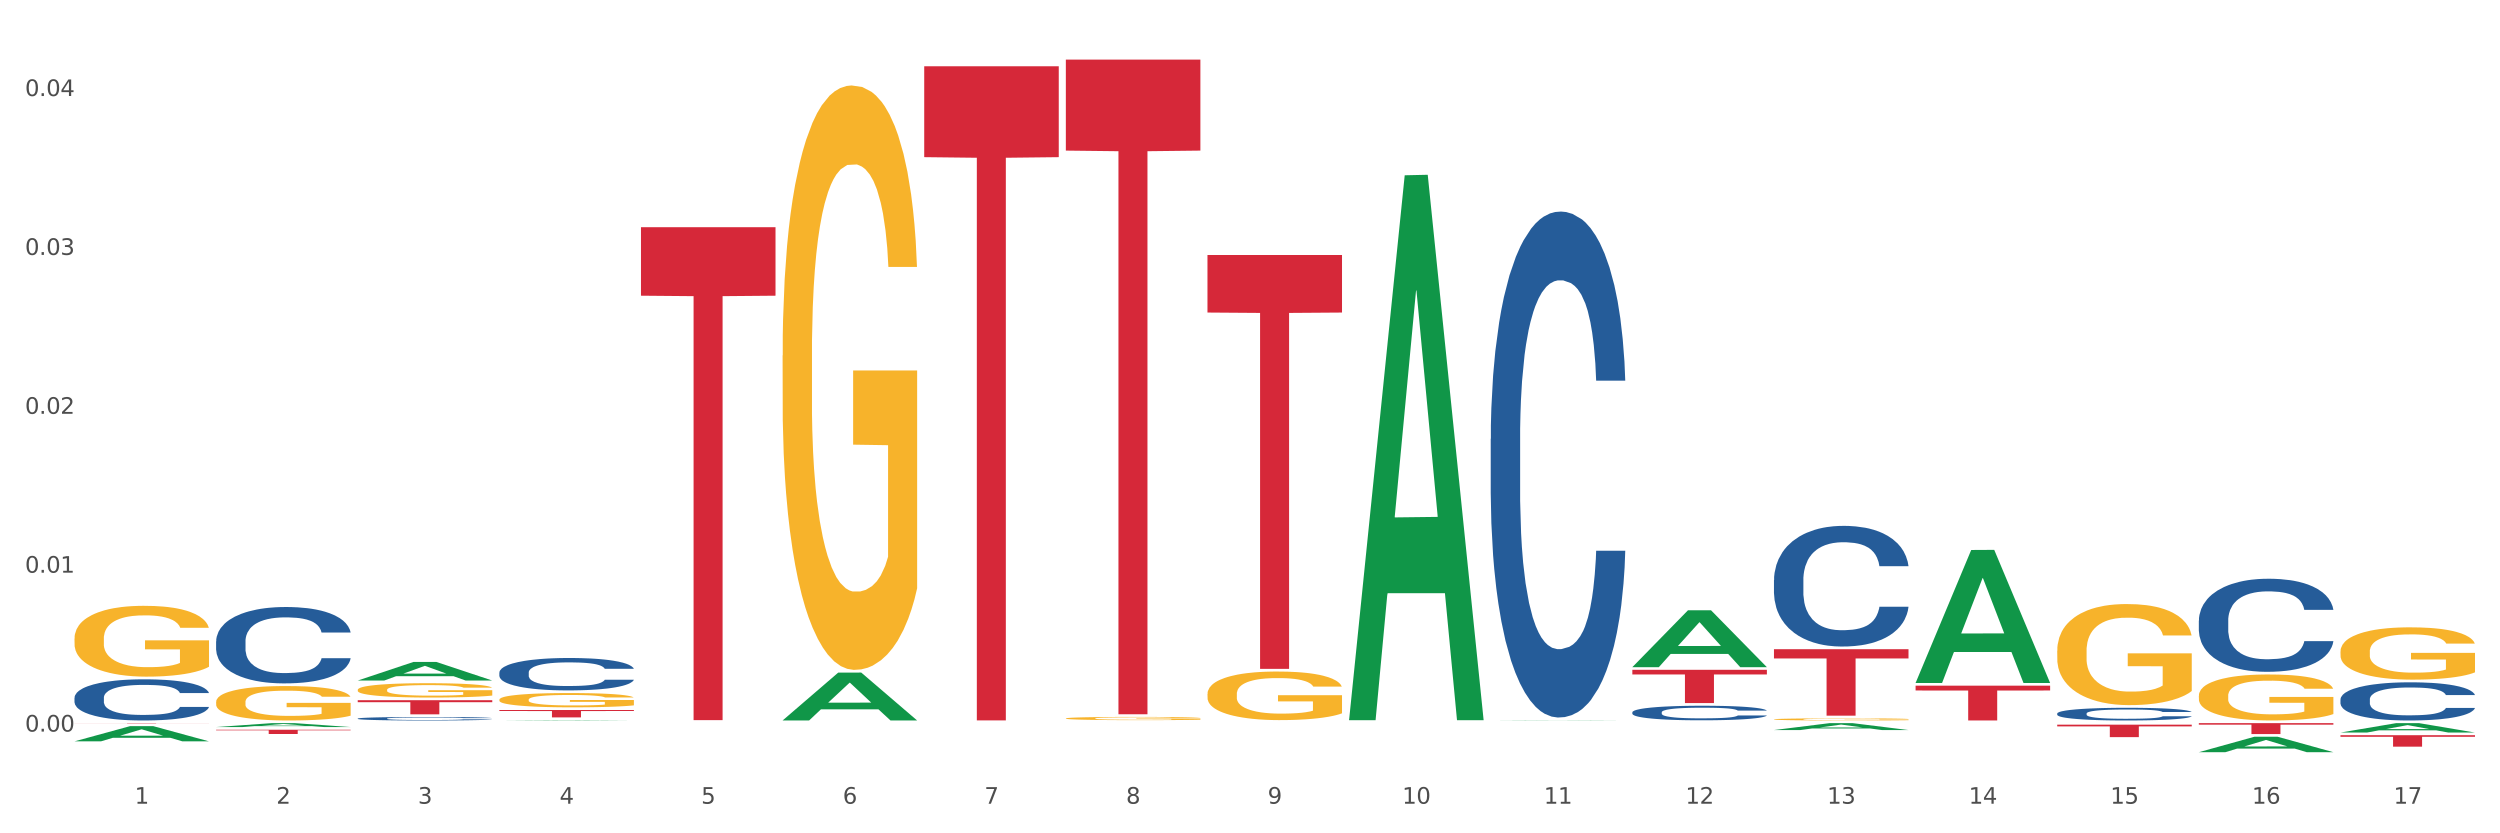 <?xml version="1.0" encoding="utf-8" standalone="no"?>
<!DOCTYPE svg PUBLIC "-//W3C//DTD SVG 1.1//EN"
  "http://www.w3.org/Graphics/SVG/1.1/DTD/svg11.dtd">
<svg xmlns:xlink="http://www.w3.org/1999/xlink" width="1080pt" height="360pt" viewBox="0 0 1080 360" xmlns="http://www.w3.org/2000/svg" version="1.1">
 <rect x="0" y="0" width="1080" height="360" fill="#333333" stroke="none"/>
 <defs>
  <style type="text/css">*{stroke-linejoin: round; stroke-linecap: butt}</style>
 </defs>
 <g id="figure_1">
  <g id="patch_1">
   <path d="M 0 360 
L 1080 360 
L 1080 0 
L 0 0 
z
" style="fill: #ffffff; stroke: #ffffff; stroke-linejoin: miter"/>
  </g>
  <g id="axes_1">
   <g id="matplotlib.axis_1">
    <g id="xtick_1">
     <g id="text_1">
      <!-- 1 -->
      <g style="fill: #4d4d4d" transform="translate(58.182 347.204) scale(0.096 -0.096)">
       <defs>
        <path id="DejaVuSans-31" d="M 794 531 
L 1825 531 
L 1825 4091 
L 703 3866 
L 703 4441 
L 1819 4666 
L 2450 4666 
L 2450 531 
L 3481 531 
L 3481 0 
L 794 0 
L 794 531 
z
" transform="scale(0.016)"/>
       </defs>
       <use xlink:href="#DejaVuSans-31"/>
      </g>
     </g>
    </g>
    <g id="xtick_2">
     <g id="text_2">
      <!-- 2 -->
      <g style="fill: #4d4d4d" transform="translate(119.364 347.204) scale(0.096 -0.096)">
       <defs>
        <path id="DejaVuSans-32" d="M 1228 531 
L 3431 531 
L 3431 0 
L 469 0 
L 469 531 
Q 828 903 1448 1529 
Q 2069 2156 2228 2338 
Q 2531 2678 2651 2914 
Q 2772 3150 2772 3378 
Q 2772 3750 2511 3984 
Q 2250 4219 1831 4219 
Q 1534 4219 1204 4116 
Q 875 4013 500 3803 
L 500 4441 
Q 881 4594 1212 4672 
Q 1544 4750 1819 4750 
Q 2544 4750 2975 4387 
Q 3406 4025 3406 3419 
Q 3406 3131 3298 2873 
Q 3191 2616 2906 2266 
Q 2828 2175 2409 1742 
Q 1991 1309 1228 531 
z
" transform="scale(0.016)"/>
       </defs>
       <use xlink:href="#DejaVuSans-32"/>
      </g>
     </g>
    </g>
    <g id="xtick_3">
     <g id="text_3">
      <!-- 3 -->
      <g style="fill: #4d4d4d" transform="translate(180.545 347.204) scale(0.096 -0.096)">
       <defs>
        <path id="DejaVuSans-33" d="M 2597 2516 
Q 3050 2419 3304 2112 
Q 3559 1806 3559 1356 
Q 3559 666 3084 287 
Q 2609 -91 1734 -91 
Q 1441 -91 1130 -33 
Q 819 25 488 141 
L 488 750 
Q 750 597 1062 519 
Q 1375 441 1716 441 
Q 2309 441 2620 675 
Q 2931 909 2931 1356 
Q 2931 1769 2642 2001 
Q 2353 2234 1838 2234 
L 1294 2234 
L 1294 2753 
L 1863 2753 
Q 2328 2753 2575 2939 
Q 2822 3125 2822 3475 
Q 2822 3834 2567 4026 
Q 2313 4219 1838 4219 
Q 1578 4219 1281 4162 
Q 984 4106 628 3988 
L 628 4550 
Q 988 4650 1302 4700 
Q 1616 4750 1894 4750 
Q 2613 4750 3031 4423 
Q 3450 4097 3450 3541 
Q 3450 3153 3228 2886 
Q 3006 2619 2597 2516 
z
" transform="scale(0.016)"/>
       </defs>
       <use xlink:href="#DejaVuSans-33"/>
      </g>
     </g>
    </g>
    <g id="xtick_4">
     <g id="text_4">
      <!-- 4 -->
      <g style="fill: #4d4d4d" transform="translate(241.726 347.204) scale(0.096 -0.096)">
       <defs>
        <path id="DejaVuSans-34" d="M 2419 4116 
L 825 1625 
L 2419 1625 
L 2419 4116 
z
M 2253 4666 
L 3047 4666 
L 3047 1625 
L 3713 1625 
L 3713 1100 
L 3047 1100 
L 3047 0 
L 2419 0 
L 2419 1100 
L 313 1100 
L 313 1709 
L 2253 4666 
z
" transform="scale(0.016)"/>
       </defs>
       <use xlink:href="#DejaVuSans-34"/>
      </g>
     </g>
    </g>
    <g id="xtick_5">
     <g id="text_5">
      <!-- 5 -->
      <g style="fill: #4d4d4d" transform="translate(302.908 347.204) scale(0.096 -0.096)">
       <defs>
        <path id="DejaVuSans-35" d="M 691 4666 
L 3169 4666 
L 3169 4134 
L 1269 4134 
L 1269 2991 
Q 1406 3038 1543 3061 
Q 1681 3084 1819 3084 
Q 2600 3084 3056 2656 
Q 3513 2228 3513 1497 
Q 3513 744 3044 326 
Q 2575 -91 1722 -91 
Q 1428 -91 1123 -41 
Q 819 9 494 109 
L 494 744 
Q 775 591 1075 516 
Q 1375 441 1709 441 
Q 2250 441 2565 725 
Q 2881 1009 2881 1497 
Q 2881 1984 2565 2268 
Q 2250 2553 1709 2553 
Q 1456 2553 1204 2497 
Q 953 2441 691 2322 
L 691 4666 
z
" transform="scale(0.016)"/>
       </defs>
       <use xlink:href="#DejaVuSans-35"/>
      </g>
     </g>
    </g>
    <g id="xtick_6">
     <g id="text_6">
      <!-- 6 -->
      <g style="fill: #4d4d4d" transform="translate(364.089 347.204) scale(0.096 -0.096)">
       <defs>
        <path id="DejaVuSans-36" d="M 2113 2584 
Q 1688 2584 1439 2293 
Q 1191 2003 1191 1497 
Q 1191 994 1439 701 
Q 1688 409 2113 409 
Q 2538 409 2786 701 
Q 3034 994 3034 1497 
Q 3034 2003 2786 2293 
Q 2538 2584 2113 2584 
z
M 3366 4563 
L 3366 3988 
Q 3128 4100 2886 4159 
Q 2644 4219 2406 4219 
Q 1781 4219 1451 3797 
Q 1122 3375 1075 2522 
Q 1259 2794 1537 2939 
Q 1816 3084 2150 3084 
Q 2853 3084 3261 2657 
Q 3669 2231 3669 1497 
Q 3669 778 3244 343 
Q 2819 -91 2113 -91 
Q 1303 -91 875 529 
Q 447 1150 447 2328 
Q 447 3434 972 4092 
Q 1497 4750 2381 4750 
Q 2619 4750 2861 4703 
Q 3103 4656 3366 4563 
z
" transform="scale(0.016)"/>
       </defs>
       <use xlink:href="#DejaVuSans-36"/>
      </g>
     </g>
    </g>
    <g id="xtick_7">
     <g id="text_7">
      <!-- 7 -->
      <g style="fill: #4d4d4d" transform="translate(425.271 347.204) scale(0.096 -0.096)">
       <defs>
        <path id="DejaVuSans-37" d="M 525 4666 
L 3525 4666 
L 3525 4397 
L 1831 0 
L 1172 0 
L 2766 4134 
L 525 4134 
L 525 4666 
z
" transform="scale(0.016)"/>
       </defs>
       <use xlink:href="#DejaVuSans-37"/>
      </g>
     </g>
    </g>
    <g id="xtick_8">
     <g id="text_8">
      <!-- 8 -->
      <g style="fill: #4d4d4d" transform="translate(486.452 347.204) scale(0.096 -0.096)">
       <defs>
        <path id="DejaVuSans-38" d="M 2034 2216 
Q 1584 2216 1326 1975 
Q 1069 1734 1069 1313 
Q 1069 891 1326 650 
Q 1584 409 2034 409 
Q 2484 409 2743 651 
Q 3003 894 3003 1313 
Q 3003 1734 2745 1975 
Q 2488 2216 2034 2216 
z
M 1403 2484 
Q 997 2584 770 2862 
Q 544 3141 544 3541 
Q 544 4100 942 4425 
Q 1341 4750 2034 4750 
Q 2731 4750 3128 4425 
Q 3525 4100 3525 3541 
Q 3525 3141 3298 2862 
Q 3072 2584 2669 2484 
Q 3125 2378 3379 2068 
Q 3634 1759 3634 1313 
Q 3634 634 3220 271 
Q 2806 -91 2034 -91 
Q 1263 -91 848 271 
Q 434 634 434 1313 
Q 434 1759 690 2068 
Q 947 2378 1403 2484 
z
M 1172 3481 
Q 1172 3119 1398 2916 
Q 1625 2713 2034 2713 
Q 2441 2713 2670 2916 
Q 2900 3119 2900 3481 
Q 2900 3844 2670 4047 
Q 2441 4250 2034 4250 
Q 1625 4250 1398 4047 
Q 1172 3844 1172 3481 
z
" transform="scale(0.016)"/>
       </defs>
       <use xlink:href="#DejaVuSans-38"/>
      </g>
     </g>
    </g>
    <g id="xtick_9">
     <g id="text_9">
      <!-- 9 -->
      <g style="fill: #4d4d4d" transform="translate(547.634 347.204) scale(0.096 -0.096)">
       <defs>
        <path id="DejaVuSans-39" d="M 703 97 
L 703 672 
Q 941 559 1184 500 
Q 1428 441 1663 441 
Q 2288 441 2617 861 
Q 2947 1281 2994 2138 
Q 2813 1869 2534 1725 
Q 2256 1581 1919 1581 
Q 1219 1581 811 2004 
Q 403 2428 403 3163 
Q 403 3881 828 4315 
Q 1253 4750 1959 4750 
Q 2769 4750 3195 4129 
Q 3622 3509 3622 2328 
Q 3622 1225 3098 567 
Q 2575 -91 1691 -91 
Q 1453 -91 1209 -44 
Q 966 3 703 97 
z
M 1959 2075 
Q 2384 2075 2632 2365 
Q 2881 2656 2881 3163 
Q 2881 3666 2632 3958 
Q 2384 4250 1959 4250 
Q 1534 4250 1286 3958 
Q 1038 3666 1038 3163 
Q 1038 2656 1286 2365 
Q 1534 2075 1959 2075 
z
" transform="scale(0.016)"/>
       </defs>
       <use xlink:href="#DejaVuSans-39"/>
      </g>
     </g>
    </g>
    <g id="xtick_10">
     <g id="text_10">
      <!-- 10 -->
      <g style="fill: #4d4d4d" transform="translate(605.761 347.204) scale(0.096 -0.096)">
       <defs>
        <path id="DejaVuSans-30" d="M 2034 4250 
Q 1547 4250 1301 3770 
Q 1056 3291 1056 2328 
Q 1056 1369 1301 889 
Q 1547 409 2034 409 
Q 2525 409 2770 889 
Q 3016 1369 3016 2328 
Q 3016 3291 2770 3770 
Q 2525 4250 2034 4250 
z
M 2034 4750 
Q 2819 4750 3233 4129 
Q 3647 3509 3647 2328 
Q 3647 1150 3233 529 
Q 2819 -91 2034 -91 
Q 1250 -91 836 529 
Q 422 1150 422 2328 
Q 422 3509 836 4129 
Q 1250 4750 2034 4750 
z
" transform="scale(0.016)"/>
       </defs>
       <use xlink:href="#DejaVuSans-31"/>
       <use xlink:href="#DejaVuSans-30" transform="translate(63.623 0)"/>
      </g>
     </g>
    </g>
    <g id="xtick_11">
     <g id="text_11">
      <!-- 11 -->
      <g style="fill: #4d4d4d" transform="translate(666.942 347.204) scale(0.096 -0.096)">
       <use xlink:href="#DejaVuSans-31"/>
       <use xlink:href="#DejaVuSans-31" transform="translate(63.623 0)"/>
      </g>
     </g>
    </g>
    <g id="xtick_12">
     <g id="text_12">
      <!-- 12 -->
      <g style="fill: #4d4d4d" transform="translate(728.124 347.204) scale(0.096 -0.096)">
       <use xlink:href="#DejaVuSans-31"/>
       <use xlink:href="#DejaVuSans-32" transform="translate(63.623 0)"/>
      </g>
     </g>
    </g>
    <g id="xtick_13">
     <g id="text_13">
      <!-- 13 -->
      <g style="fill: #4d4d4d" transform="translate(789.305 347.204) scale(0.096 -0.096)">
       <use xlink:href="#DejaVuSans-31"/>
       <use xlink:href="#DejaVuSans-33" transform="translate(63.623 0)"/>
      </g>
     </g>
    </g>
    <g id="xtick_14">
     <g id="text_14">
      <!-- 14 -->
      <g style="fill: #4d4d4d" transform="translate(850.487 347.204) scale(0.096 -0.096)">
       <use xlink:href="#DejaVuSans-31"/>
       <use xlink:href="#DejaVuSans-34" transform="translate(63.623 0)"/>
      </g>
     </g>
    </g>
    <g id="xtick_15">
     <g id="text_15">
      <!-- 15 -->
      <g style="fill: #4d4d4d" transform="translate(911.668 347.204) scale(0.096 -0.096)">
       <use xlink:href="#DejaVuSans-31"/>
       <use xlink:href="#DejaVuSans-35" transform="translate(63.623 0)"/>
      </g>
     </g>
    </g>
    <g id="xtick_16">
     <g id="text_16">
      <!-- 16 -->
      <g style="fill: #4d4d4d" transform="translate(972.849 347.204) scale(0.096 -0.096)">
       <use xlink:href="#DejaVuSans-31"/>
       <use xlink:href="#DejaVuSans-36" transform="translate(63.623 0)"/>
      </g>
     </g>
    </g>
    <g id="xtick_17">
     <g id="text_17">
      <!-- 17 -->
      <g style="fill: #4d4d4d" transform="translate(1034.031 347.204) scale(0.096 -0.096)">
       <use xlink:href="#DejaVuSans-31"/>
       <use xlink:href="#DejaVuSans-37" transform="translate(63.623 0)"/>
      </g>
     </g>
    </g>
    <g id="xtick_18"/>
    <g id="xtick_19"/>
    <g id="xtick_20"/>
    <g id="xtick_21"/>
    <g id="xtick_22"/>
    <g id="xtick_23"/>
    <g id="xtick_24"/>
    <g id="xtick_25"/>
    <g id="xtick_26"/>
    <g id="xtick_27"/>
    <g id="xtick_28"/>
    <g id="xtick_29"/>
    <g id="xtick_30"/>
    <g id="xtick_31"/>
    <g id="xtick_32"/>
    <g id="xtick_33"/>
   </g>
   <g id="matplotlib.axis_2">
    <g id="ytick_1">
     <g id="text_18">
      <!-- 0.00 -->
      <g style="fill: #4d4d4d" transform="translate(10.8 316.044) scale(0.096 -0.096)">
       <defs>
        <path id="DejaVuSans-2e" d="M 684 794 
L 1344 794 
L 1344 0 
L 684 0 
L 684 794 
z
" transform="scale(0.016)"/>
       </defs>
       <use xlink:href="#DejaVuSans-30"/>
       <use xlink:href="#DejaVuSans-2e" transform="translate(63.623 0)"/>
       <use xlink:href="#DejaVuSans-30" transform="translate(95.41 0)"/>
       <use xlink:href="#DejaVuSans-30" transform="translate(159.033 0)"/>
      </g>
     </g>
    </g>
    <g id="ytick_2">
     <g id="text_19">
      <!-- 0.01 -->
      <g style="fill: #4d4d4d" transform="translate(10.8 247.404) scale(0.096 -0.096)">
       <use xlink:href="#DejaVuSans-30"/>
       <use xlink:href="#DejaVuSans-2e" transform="translate(63.623 0)"/>
       <use xlink:href="#DejaVuSans-30" transform="translate(95.41 0)"/>
       <use xlink:href="#DejaVuSans-31" transform="translate(159.033 0)"/>
      </g>
     </g>
    </g>
    <g id="ytick_3">
     <g id="text_20">
      <!-- 0.02 -->
      <g style="fill: #4d4d4d" transform="translate(10.8 178.765) scale(0.096 -0.096)">
       <use xlink:href="#DejaVuSans-30"/>
       <use xlink:href="#DejaVuSans-2e" transform="translate(63.623 0)"/>
       <use xlink:href="#DejaVuSans-30" transform="translate(95.41 0)"/>
       <use xlink:href="#DejaVuSans-32" transform="translate(159.033 0)"/>
      </g>
     </g>
    </g>
    <g id="ytick_4">
     <g id="text_21">
      <!-- 0.03 -->
      <g style="fill: #4d4d4d" transform="translate(10.8 110.125) scale(0.096 -0.096)">
       <use xlink:href="#DejaVuSans-30"/>
       <use xlink:href="#DejaVuSans-2e" transform="translate(63.623 0)"/>
       <use xlink:href="#DejaVuSans-30" transform="translate(95.41 0)"/>
       <use xlink:href="#DejaVuSans-33" transform="translate(159.033 0)"/>
      </g>
     </g>
    </g>
    <g id="ytick_5">
     <g id="text_22">
      <!-- 0.04 -->
      <g style="fill: #4d4d4d" transform="translate(10.8 41.486) scale(0.096 -0.096)">
       <use xlink:href="#DejaVuSans-30"/>
       <use xlink:href="#DejaVuSans-2e" transform="translate(63.623 0)"/>
       <use xlink:href="#DejaVuSans-30" transform="translate(95.41 0)"/>
       <use xlink:href="#DejaVuSans-34" transform="translate(159.033 0)"/>
      </g>
     </g>
    </g>
    <g id="ytick_6"/>
    <g id="ytick_7"/>
    <g id="ytick_8"/>
    <g id="ytick_9"/>
   </g>
   <g id="PolyCollection_1">
    <path d="M 154.538 293.98 
L 154.598 293.973 
L 178.566 285.969 
L 188.512 285.961 
L 212.66 293.996 
L 201.156 293.996 
L 195.943 292.125 
L 171.196 292.125 
L 171.016 292.155 
L 165.983 293.996 
L 154.538 293.996 
L 154.538 293.98 
L 174.311 291.008 
L 192.827 291.001 
L 183.659 287.674 
L 183.539 287.658 
L 183.419 287.681 
L 174.251 291.001 
L 174.311 291.008 
L 154.538 293.98 
z
" clip-path="url(#pb46626438c)" style="fill: #109648"/>
    <path d="M 215.719 311.25 
L 215.779 311.25 
L 239.747 311.075 
L 249.694 311.075 
L 273.842 311.25 
L 262.337 311.25 
L 257.124 311.209 
L 232.377 311.209 
L 232.197 311.21 
L 227.164 311.25 
L 215.719 311.25 
L 215.719 311.25 
L 235.493 311.185 
L 254.008 311.185 
L 244.84 311.112 
L 244.72 311.112 
L 244.601 311.112 
L 235.433 311.185 
L 235.493 311.185 
L 215.719 311.25 
z
" clip-path="url(#pb46626438c)" style="fill: #109648"/>
    <path d="M 582.808 310.689 
L 582.868 310.468 
L 606.836 75.721 
L 616.782 75.5 
L 640.93 311.132 
L 629.425 311.132 
L 624.212 256.262 
L 599.465 256.262 
L 599.286 257.147 
L 594.252 311.132 
L 582.808 311.132 
L 582.808 310.689 
L 602.581 223.517 
L 621.097 223.295 
L 611.929 125.724 
L 611.809 125.281 
L 611.689 125.945 
L 602.521 223.295 
L 602.581 223.517 
L 582.808 310.689 
z
" clip-path="url(#pb46626438c)" style="fill: #109648"/>
    <path d="M 338.082 311.211 
L 338.142 311.192 
L 362.11 290.566 
L 372.057 290.547 
L 396.204 311.25 
L 384.7 311.25 
L 379.487 306.429 
L 354.74 306.429 
L 354.56 306.507 
L 349.527 311.25 
L 338.082 311.25 
L 338.082 311.211 
L 357.856 303.552 
L 376.371 303.533 
L 367.203 294.96 
L 367.083 294.921 
L 366.963 294.979 
L 357.796 303.533 
L 357.856 303.552 
L 338.082 311.211 
z
" clip-path="url(#pb46626438c)" style="fill: #109648"/>
    <path d="M 32.175 320.254 
L 32.235 320.248 
L 56.203 313.687 
L 66.15 313.681 
L 90.297 320.266 
L 78.793 320.266 
L 73.58 318.733 
L 48.833 318.733 
L 48.653 318.758 
L 43.62 320.266 
L 32.175 320.266 
L 32.175 320.254 
L 51.949 317.818 
L 70.464 317.812 
L 61.296 315.085 
L 61.176 315.072 
L 61.056 315.091 
L 51.889 317.812 
L 51.949 317.818 
L 32.175 320.254 
z
" clip-path="url(#pb46626438c)" style="fill: #109648"/>
    <path d="M 93.356 314.083 
L 93.416 314.081 
L 117.384 312.398 
L 127.331 312.397 
L 151.479 314.086 
L 139.974 314.086 
L 134.761 313.692 
L 110.014 313.692 
L 109.834 313.699 
L 104.801 314.086 
L 93.356 314.086 
L 93.356 314.083 
L 113.13 313.458 
L 131.645 313.456 
L 122.478 312.757 
L 122.358 312.753 
L 122.238 312.758 
L 113.07 313.456 
L 113.13 313.458 
L 93.356 314.083 
z
" clip-path="url(#pb46626438c)" style="fill: #109648"/>
    <path d="M 705.171 288.176 
L 705.23 288.152 
L 729.198 263.645 
L 739.145 263.622 
L 763.293 288.222 
L 751.788 288.222 
L 746.575 282.493 
L 721.828 282.493 
L 721.649 282.586 
L 716.615 288.222 
L 705.171 288.222 
L 705.171 288.176 
L 724.944 279.075 
L 743.459 279.052 
L 734.292 268.865 
L 734.172 268.819 
L 734.052 268.888 
L 724.884 279.052 
L 724.944 279.075 
L 705.171 288.176 
z
" clip-path="url(#pb46626438c)" style="fill: #109648"/>
    <path d="M 643.989 311.25 
L 644.049 311.25 
L 668.017 311.118 
L 677.964 311.118 
L 702.112 311.25 
L 690.607 311.25 
L 685.394 311.219 
L 660.647 311.219 
L 660.467 311.22 
L 655.434 311.25 
L 643.989 311.25 
L 643.989 311.25 
L 663.763 311.201 
L 682.278 311.201 
L 673.11 311.146 
L 672.99 311.146 
L 672.871 311.146 
L 663.703 311.201 
L 663.763 311.201 
L 643.989 311.25 
z
" clip-path="url(#pb46626438c)" style="fill: #109648"/>
    <path d="M 827.533 294.949 
L 827.593 294.895 
L 851.561 237.594 
L 861.508 237.54 
L 885.656 295.057 
L 874.151 295.057 
L 868.938 281.663 
L 844.191 281.663 
L 844.011 281.879 
L 838.978 295.057 
L 827.533 295.057 
L 827.533 294.949 
L 847.307 273.67 
L 865.822 273.616 
L 856.654 249.8 
L 856.535 249.692 
L 856.415 249.854 
L 847.247 273.616 
L 847.307 273.67 
L 827.533 294.949 
z
" clip-path="url(#pb46626438c)" style="fill: #109648"/>
    <path d="M 766.352 315.377 
L 766.412 315.374 
L 790.38 312.399 
L 800.327 312.397 
L 824.474 315.382 
L 812.97 315.382 
L 807.757 314.687 
L 783.01 314.687 
L 782.83 314.698 
L 777.797 315.382 
L 766.352 315.382 
L 766.352 315.377 
L 786.126 314.272 
L 804.641 314.269 
L 795.473 313.033 
L 795.353 313.027 
L 795.233 313.036 
L 786.066 314.269 
L 786.126 314.272 
L 766.352 315.377 
z
" clip-path="url(#pb46626438c)" style="fill: #109648"/>
    <path d="M 1011.078 316.455 
L 1011.138 316.451 
L 1035.106 312.4 
L 1045.052 312.397 
L 1069.2 316.463 
L 1057.695 316.463 
L 1052.482 315.516 
L 1027.735 315.516 
L 1027.556 315.531 
L 1022.522 316.463 
L 1011.078 316.463 
L 1011.078 316.455 
L 1030.851 314.951 
L 1049.366 314.947 
L 1040.199 313.263 
L 1040.079 313.256 
L 1039.959 313.267 
L 1030.791 314.947 
L 1030.851 314.951 
L 1011.078 316.455 
z
" clip-path="url(#pb46626438c)" style="fill: #109648"/>
    <path d="M 949.896 324.937 
L 949.956 324.931 
L 973.924 318.266 
L 983.871 318.259 
L 1008.019 324.95 
L 996.514 324.95 
L 991.301 323.392 
L 966.554 323.392 
L 966.374 323.417 
L 961.341 324.95 
L 949.896 324.95 
L 949.896 324.937 
L 969.67 322.462 
L 988.185 322.456 
L 979.017 319.685 
L 978.897 319.673 
L 978.778 319.692 
L 969.61 322.456 
L 969.67 322.462 
L 949.896 324.937 
z
" clip-path="url(#pb46626438c)" style="fill: #109648"/>
    <path d="M 32.175 312.397 
L 90.297 312.397 
L 90.297 312.416 
L 67.434 312.416 
L 67.434 312.535 
L 54.901 312.535 
L 54.901 312.416 
L 32.175 312.416 
L 32.175 312.397 
L 32.175 312.397 
z
" clip-path="url(#pb46626438c)" style="fill: #d62839"/>
    <path d="M 93.356 315.232 
L 151.479 315.232 
L 151.479 315.49 
L 128.615 315.492 
L 128.615 317.086 
L 116.082 317.086 
L 116.082 315.492 
L 93.356 315.49 
L 93.356 315.234 
L 93.356 315.232 
z
" clip-path="url(#pb46626438c)" style="fill: #d62839"/>
    <path d="M 399.263 28.618 
L 457.386 28.618 
L 457.386 67.889 
L 434.523 68.155 
L 434.523 311.216 
L 421.989 311.216 
L 421.989 68.155 
L 399.263 67.889 
L 399.263 28.883 
L 399.263 28.618 
z
" clip-path="url(#pb46626438c)" style="fill: #d62839"/>
    <path d="M 276.901 98.147 
L 335.023 98.147 
L 335.023 127.741 
L 312.16 127.941 
L 312.16 311.103 
L 299.626 311.103 
L 299.626 127.941 
L 276.901 127.741 
L 276.901 98.347 
L 276.901 98.147 
z
" clip-path="url(#pb46626438c)" style="fill: #d62839"/>
    <path d="M 154.538 302.492 
L 212.66 302.492 
L 212.66 303.338 
L 189.797 303.344 
L 189.797 308.583 
L 177.263 308.583 
L 177.263 303.344 
L 154.538 303.338 
L 154.538 302.498 
L 154.538 302.492 
z
" clip-path="url(#pb46626438c)" style="fill: #d62839"/>
    <path d="M 215.719 306.719 
L 273.842 306.719 
L 273.842 307.165 
L 250.978 307.168 
L 250.978 309.928 
L 238.445 309.928 
L 238.445 307.168 
L 215.719 307.165 
L 215.719 306.722 
L 215.719 306.719 
z
" clip-path="url(#pb46626438c)" style="fill: #d62839"/>
    <path d="M 888.715 313.052 
L 946.837 313.052 
L 946.837 313.801 
L 923.974 313.806 
L 923.974 318.442 
L 911.44 318.442 
L 911.44 313.806 
L 888.715 313.801 
L 888.715 313.057 
L 888.715 313.052 
z
" clip-path="url(#pb46626438c)" style="fill: #d62839"/>
    <path d="M 827.533 296.203 
L 885.656 296.203 
L 885.656 298.294 
L 862.792 298.308 
L 862.792 311.25 
L 850.259 311.25 
L 850.259 298.308 
L 827.533 298.294 
L 827.533 296.217 
L 827.533 296.203 
z
" clip-path="url(#pb46626438c)" style="fill: #d62839"/>
    <path d="M 766.352 280.452 
L 824.474 280.452 
L 824.474 284.445 
L 801.611 284.472 
L 801.611 309.181 
L 789.078 309.181 
L 789.078 284.472 
L 766.352 284.445 
L 766.352 280.479 
L 766.352 280.452 
z
" clip-path="url(#pb46626438c)" style="fill: #d62839"/>
    <path d="M 705.171 289.368 
L 763.293 289.368 
L 763.293 291.364 
L 740.43 291.378 
L 740.43 303.732 
L 727.896 303.732 
L 727.896 291.378 
L 705.171 291.364 
L 705.171 289.382 
L 705.171 289.368 
z
" clip-path="url(#pb46626438c)" style="fill: #d62839"/>
    <path d="M 521.626 110.173 
L 579.749 110.173 
L 579.749 135.018 
L 556.885 135.186 
L 556.885 288.957 
L 544.352 288.957 
L 544.352 135.186 
L 521.626 135.018 
L 521.626 110.34 
L 521.626 110.173 
z
" clip-path="url(#pb46626438c)" style="fill: #d62839"/>
    <path d="M 460.445 25.759 
L 518.567 25.759 
L 518.567 65.06 
L 495.704 65.325 
L 495.704 308.563 
L 483.17 308.563 
L 483.17 65.325 
L 460.445 65.06 
L 460.445 26.025 
L 460.445 25.759 
z
" clip-path="url(#pb46626438c)" style="fill: #d62839"/>
    <path d="M 949.896 312.397 
L 1008.019 312.397 
L 1008.019 313.052 
L 985.155 313.056 
L 985.155 317.113 
L 972.622 317.113 
L 972.622 313.056 
L 949.896 313.052 
L 949.896 312.401 
L 949.896 312.397 
z
" clip-path="url(#pb46626438c)" style="fill: #d62839"/>
    <path d="M 1011.078 317.609 
L 1069.2 317.609 
L 1069.2 318.296 
L 1046.337 318.301 
L 1046.337 322.551 
L 1033.803 322.551 
L 1033.803 318.301 
L 1011.078 318.296 
L 1011.078 317.614 
L 1011.078 317.609 
z
" clip-path="url(#pb46626438c)" style="fill: #d62839"/>
    <path d="M 154.538 310.413 
L 154.607 310.412 
L 154.607 310.373 
L 154.813 310.32 
L 155.568 310.223 
L 156.53 310.149 
L 158.179 310.063 
L 159.072 310.027 
L 160.24 309.987 
L 162.645 309.921 
L 165.393 309.866 
L 167.317 309.835 
L 168.759 309.816 
L 171.988 309.781 
L 173.843 309.766 
L 175.767 309.753 
L 177.416 309.745 
L 180.164 309.735 
L 182.362 309.731 
L 184.904 309.73 
L 187.034 309.731 
L 189.851 309.737 
L 193.973 309.753 
L 195.553 309.763 
L 197.683 309.78 
L 199.882 309.802 
L 201.668 309.824 
L 203.729 309.856 
L 205.859 309.898 
L 207.92 309.951 
L 209.362 309.999 
L 210.53 310.051 
L 211.561 310.113 
L 212.317 310.181 
L 212.66 310.238 
L 200.088 310.238 
L 199.744 310.187 
L 199.057 310.131 
L 198.37 310.094 
L 197.614 310.063 
L 196.446 310.028 
L 195.416 310.006 
L 193.698 309.98 
L 192.118 309.963 
L 190.813 309.953 
L 189.233 309.945 
L 185.866 309.937 
L 183.462 309.937 
L 181.95 309.94 
L 180.095 309.946 
L 178.515 309.956 
L 176.66 309.973 
L 175.217 309.991 
L 173.775 310.014 
L 172.95 310.031 
L 171.713 310.062 
L 170.889 310.087 
L 169.79 310.13 
L 169.171 310.16 
L 168.072 310.239 
L 167.591 310.298 
L 167.385 310.338 
L 167.248 310.382 
L 167.248 310.599 
L 167.66 310.696 
L 168.004 310.738 
L 168.553 310.785 
L 169.584 310.846 
L 171.095 310.906 
L 172.675 310.949 
L 173.981 310.975 
L 175.217 310.995 
L 176.454 311.01 
L 177.965 311.024 
L 179.202 311.032 
L 181.057 311.04 
L 183.255 311.045 
L 184.973 311.045 
L 188.477 311.038 
L 190.057 311.031 
L 191.568 311.021 
L 193.217 311.006 
L 194.523 310.989 
L 195.278 310.977 
L 196.515 310.95 
L 197.477 310.922 
L 198.301 310.89 
L 198.851 310.863 
L 199.469 310.821 
L 199.95 310.774 
L 200.088 310.749 
L 212.66 310.749 
L 212.385 310.799 
L 211.904 310.847 
L 210.943 310.913 
L 210.187 310.95 
L 209.019 310.996 
L 207.782 311.035 
L 206.065 311.078 
L 204.485 311.11 
L 202.836 311.138 
L 201.049 311.163 
L 197.82 311.197 
L 196.652 311.207 
L 194.179 311.224 
L 192.256 311.233 
L 189.439 311.243 
L 186.553 311.249 
L 183.53 311.25 
L 180.851 311.247 
L 177.897 311.239 
L 176.042 311.231 
L 173.981 311.218 
L 171.576 311.199 
L 169.309 311.175 
L 167.179 311.147 
L 165.187 311.115 
L 163.332 311.079 
L 160.927 311.02 
L 159.141 310.961 
L 157.836 310.907 
L 156.942 310.861 
L 156.049 310.803 
L 155.568 310.763 
L 154.813 310.666 
L 154.538 310.575 
L 154.538 310.413 
z
" clip-path="url(#pb46626438c)" style="fill: #255c99"/>
    <path d="M 215.719 290.543 
L 215.788 290.531 
L 215.788 290.172 
L 215.994 289.687 
L 216.75 288.791 
L 217.712 288.114 
L 219.36 287.321 
L 220.254 286.988 
L 221.422 286.617 
L 223.826 286.016 
L 226.574 285.505 
L 228.498 285.224 
L 229.941 285.045 
L 233.17 284.725 
L 235.025 284.584 
L 236.948 284.469 
L 238.597 284.392 
L 241.345 284.303 
L 243.544 284.264 
L 246.086 284.252 
L 248.216 284.264 
L 251.032 284.316 
L 255.155 284.469 
L 256.735 284.559 
L 258.864 284.712 
L 261.063 284.917 
L 262.849 285.121 
L 264.91 285.415 
L 267.04 285.799 
L 269.101 286.285 
L 270.544 286.733 
L 271.712 287.206 
L 272.742 287.781 
L 273.498 288.408 
L 273.842 288.932 
L 261.269 288.932 
L 260.926 288.459 
L 260.238 287.947 
L 259.551 287.602 
L 258.796 287.321 
L 257.628 287.001 
L 256.597 286.796 
L 254.88 286.554 
L 253.3 286.4 
L 251.994 286.311 
L 250.414 286.234 
L 247.048 286.157 
L 244.643 286.157 
L 243.132 286.183 
L 241.277 286.247 
L 239.696 286.336 
L 237.841 286.49 
L 236.399 286.656 
L 234.956 286.873 
L 234.132 287.027 
L 232.895 287.308 
L 232.07 287.538 
L 230.971 287.935 
L 230.353 288.216 
L 229.254 288.945 
L 228.773 289.482 
L 228.567 289.853 
L 228.429 290.262 
L 228.429 292.257 
L 228.841 293.152 
L 229.185 293.536 
L 229.735 293.97 
L 230.765 294.533 
L 232.277 295.083 
L 233.857 295.479 
L 235.162 295.722 
L 236.399 295.901 
L 237.635 296.042 
L 239.147 296.17 
L 240.383 296.247 
L 242.238 296.323 
L 244.437 296.362 
L 246.154 296.362 
L 249.658 296.298 
L 251.238 296.234 
L 252.75 296.144 
L 254.399 296.004 
L 255.704 295.85 
L 256.46 295.735 
L 257.696 295.492 
L 258.658 295.236 
L 259.483 294.942 
L 260.032 294.687 
L 260.651 294.303 
L 261.132 293.868 
L 261.269 293.638 
L 273.842 293.638 
L 273.567 294.098 
L 273.086 294.546 
L 272.124 295.147 
L 271.368 295.492 
L 270.2 295.914 
L 268.964 296.272 
L 267.246 296.669 
L 265.666 296.963 
L 264.017 297.219 
L 262.231 297.449 
L 259.002 297.768 
L 257.834 297.858 
L 255.361 298.011 
L 253.437 298.101 
L 250.62 298.19 
L 247.735 298.242 
L 244.712 298.254 
L 242.032 298.229 
L 239.078 298.152 
L 237.223 298.075 
L 235.162 297.96 
L 232.757 297.781 
L 230.49 297.564 
L 228.361 297.308 
L 226.368 297.014 
L 224.513 296.682 
L 222.109 296.132 
L 220.322 295.595 
L 219.017 295.096 
L 218.124 294.674 
L 217.231 294.137 
L 216.75 293.766 
L 215.994 292.871 
L 215.719 292.04 
L 215.719 290.543 
z
" clip-path="url(#pb46626438c)" style="fill: #255c99"/>
    <path d="M 643.989 189.603 
L 644.058 189.403 
L 644.058 183.814 
L 644.264 176.229 
L 645.02 162.255 
L 645.982 151.676 
L 647.63 139.3 
L 648.524 134.109 
L 649.691 128.321 
L 652.096 118.939 
L 654.844 110.954 
L 656.768 106.562 
L 658.211 103.768 
L 661.44 98.777 
L 663.295 96.582 
L 665.218 94.785 
L 666.867 93.587 
L 669.615 92.19 
L 671.814 91.591 
L 674.356 91.392 
L 676.485 91.591 
L 679.302 92.39 
L 683.424 94.785 
L 685.005 96.182 
L 687.134 98.578 
L 689.333 101.772 
L 691.119 104.965 
L 693.18 109.557 
L 695.31 115.545 
L 697.371 123.131 
L 698.814 130.117 
L 699.982 137.503 
L 701.012 146.486 
L 701.768 156.267 
L 702.112 164.451 
L 689.539 164.451 
L 689.195 157.065 
L 688.508 149.081 
L 687.821 143.691 
L 687.066 139.3 
L 685.898 134.309 
L 684.867 131.115 
L 683.15 127.323 
L 681.569 124.927 
L 680.264 123.53 
L 678.684 122.332 
L 675.318 121.134 
L 672.913 121.134 
L 671.401 121.534 
L 669.547 122.532 
L 667.966 123.929 
L 666.111 126.324 
L 664.669 128.919 
L 663.226 132.313 
L 662.401 134.708 
L 661.165 139.1 
L 660.34 142.693 
L 659.241 148.881 
L 658.623 153.273 
L 657.524 164.651 
L 657.043 173.035 
L 656.837 178.824 
L 656.699 185.211 
L 656.699 216.351 
L 657.111 230.325 
L 657.455 236.313 
L 658.004 243.1 
L 659.035 251.883 
L 660.546 260.467 
L 662.127 266.655 
L 663.432 270.447 
L 664.669 273.242 
L 665.905 275.438 
L 667.417 277.434 
L 668.653 278.632 
L 670.508 279.829 
L 672.707 280.428 
L 674.424 280.428 
L 677.928 279.43 
L 679.508 278.432 
L 681.02 277.035 
L 682.669 274.839 
L 683.974 272.444 
L 684.73 270.647 
L 685.966 266.854 
L 686.928 262.862 
L 687.753 258.271 
L 688.302 254.279 
L 688.921 248.29 
L 689.402 241.503 
L 689.539 237.91 
L 702.112 237.91 
L 701.837 245.096 
L 701.356 252.083 
L 700.394 261.465 
L 699.638 266.854 
L 698.47 273.442 
L 697.234 279.031 
L 695.516 285.219 
L 693.936 289.81 
L 692.287 293.803 
L 690.501 297.396 
L 687.272 302.386 
L 686.104 303.783 
L 683.631 306.179 
L 681.707 307.576 
L 678.89 308.973 
L 676.005 309.772 
L 672.982 309.972 
L 670.302 309.572 
L 667.348 308.375 
L 665.493 307.177 
L 663.432 305.38 
L 661.027 302.586 
L 658.76 299.192 
L 656.63 295.2 
L 654.638 290.609 
L 652.783 285.419 
L 650.378 276.835 
L 648.592 268.451 
L 647.287 260.666 
L 646.394 254.079 
L 645.501 245.695 
L 645.02 239.906 
L 644.264 225.933 
L 643.989 212.958 
L 643.989 189.603 
z
" clip-path="url(#pb46626438c)" style="fill: #255c99"/>
    <path d="M 949.896 300.558 
L 949.965 300.54 
L 949.965 299.887 
L 950.102 299.324 
L 950.788 297.962 
L 951.818 296.837 
L 952.572 296.238 
L 953.327 295.748 
L 954.219 295.258 
L 955.317 294.749 
L 957.307 294.005 
L 958.543 293.624 
L 960.052 293.225 
L 962.797 292.644 
L 964.787 292.317 
L 966.846 292.045 
L 970.208 291.718 
L 972.404 291.573 
L 974.737 291.464 
L 977.551 291.391 
L 979.678 291.373 
L 984.344 291.427 
L 988.324 291.591 
L 990.246 291.718 
L 992.716 291.936 
L 994.02 292.081 
L 996.147 292.371 
L 998.343 292.753 
L 999.853 293.079 
L 1002.117 293.697 
L 1003.833 294.314 
L 1005.411 295.076 
L 1006.234 295.603 
L 1006.852 296.093 
L 1007.401 296.655 
L 1007.95 297.545 
L 995.598 297.545 
L 995.118 296.91 
L 994.363 296.311 
L 993.265 295.73 
L 992.304 295.367 
L 990.657 294.913 
L 989.148 294.622 
L 987.569 294.405 
L 985.648 294.223 
L 984.138 294.132 
L 982.011 294.06 
L 977.825 294.078 
L 975.012 294.223 
L 973.09 294.405 
L 971.855 294.568 
L 970.757 294.749 
L 969.522 295.004 
L 968.081 295.385 
L 967.052 295.73 
L 966.022 296.165 
L 965.199 296.601 
L 964.444 297.109 
L 963.826 297.654 
L 963.346 298.217 
L 962.934 298.906 
L 962.591 300.05 
L 962.591 302.537 
L 962.728 303.1 
L 963.072 303.844 
L 963.483 304.407 
L 964.169 305.078 
L 964.787 305.532 
L 965.954 306.185 
L 967.257 306.73 
L 968.287 307.075 
L 969.316 307.365 
L 971.1 307.765 
L 973.09 308.091 
L 974.806 308.291 
L 977.139 308.473 
L 978.717 308.545 
L 980.09 308.582 
L 983.452 308.582 
L 985.854 308.527 
L 988.53 308.4 
L 990.589 308.237 
L 992.304 308.037 
L 994.226 307.71 
L 995.461 307.402 
L 995.461 303.608 
L 980.364 303.59 
L 980.364 301.066 
L 1008.019 301.066 
L 1008.019 308.473 
L 1006.852 308.854 
L 1005.548 309.199 
L 1004.176 309.507 
L 1002.117 309.889 
L 999.647 310.252 
L 997.451 310.506 
L 995.118 310.724 
L 992.373 310.923 
L 988.805 311.105 
L 986.609 311.177 
L 983.864 311.232 
L 980.639 311.25 
L 977.825 311.214 
L 975.08 311.123 
L 972.198 310.96 
L 969.385 310.724 
L 967.257 310.488 
L 965.13 310.197 
L 962.866 309.816 
L 961.082 309.453 
L 959.709 309.126 
L 958.199 308.709 
L 956.553 308.164 
L 955.317 307.674 
L 954.219 307.166 
L 953.053 306.512 
L 952.229 305.949 
L 951.406 305.242 
L 950.926 304.715 
L 950.377 303.898 
L 949.965 302.755 
L 949.896 300.558 
z
" clip-path="url(#pb46626438c)" style="fill: #f7b32b"/>
    <path d="M 888.715 281.127 
L 888.783 281.087 
L 888.783 279.651 
L 888.921 278.415 
L 889.607 275.424 
L 890.636 272.951 
L 891.391 271.635 
L 892.146 270.559 
L 893.038 269.482 
L 894.136 268.365 
L 896.126 266.73 
L 897.361 265.893 
L 898.871 265.015 
L 901.616 263.739 
L 903.606 263.021 
L 905.664 262.423 
L 909.027 261.705 
L 911.223 261.386 
L 913.556 261.147 
L 916.369 260.988 
L 918.497 260.948 
L 923.163 261.067 
L 927.143 261.426 
L 929.064 261.705 
L 931.535 262.184 
L 932.838 262.503 
L 934.966 263.141 
L 937.162 263.979 
L 938.671 264.696 
L 940.936 266.052 
L 942.651 267.408 
L 944.23 269.083 
L 945.053 270.24 
L 945.671 271.316 
L 946.22 272.553 
L 946.769 274.507 
L 934.417 274.507 
L 933.936 273.111 
L 933.182 271.795 
L 932.084 270.519 
L 931.123 269.721 
L 929.476 268.724 
L 927.966 268.086 
L 926.388 267.608 
L 924.467 267.209 
L 922.957 267.009 
L 920.83 266.85 
L 916.644 266.89 
L 913.83 267.209 
L 911.909 267.608 
L 910.674 267.966 
L 909.576 268.365 
L 908.341 268.924 
L 906.899 269.761 
L 905.87 270.519 
L 904.841 271.476 
L 904.017 272.433 
L 903.263 273.55 
L 902.645 274.746 
L 902.165 275.982 
L 901.753 277.498 
L 901.41 280.01 
L 901.41 285.473 
L 901.547 286.71 
L 901.89 288.345 
L 902.302 289.581 
L 902.988 291.057 
L 903.606 292.053 
L 904.772 293.489 
L 906.076 294.686 
L 907.105 295.443 
L 908.135 296.081 
L 909.919 296.959 
L 911.909 297.676 
L 913.624 298.115 
L 915.958 298.514 
L 917.536 298.673 
L 918.908 298.753 
L 922.271 298.753 
L 924.672 298.634 
L 927.349 298.354 
L 929.407 297.995 
L 931.123 297.557 
L 933.044 296.839 
L 934.279 296.161 
L 934.279 287.826 
L 919.183 287.786 
L 919.183 282.243 
L 946.837 282.243 
L 946.837 298.514 
L 945.671 299.351 
L 944.367 300.109 
L 942.994 300.787 
L 940.936 301.624 
L 938.465 302.422 
L 936.269 302.98 
L 933.936 303.459 
L 931.191 303.898 
L 927.623 304.296 
L 925.427 304.456 
L 922.682 304.576 
L 919.457 304.615 
L 916.644 304.536 
L 913.899 304.336 
L 911.017 303.977 
L 908.203 303.459 
L 906.076 302.94 
L 903.949 302.302 
L 901.684 301.465 
L 899.9 300.667 
L 898.528 299.95 
L 897.018 299.032 
L 895.371 297.836 
L 894.136 296.759 
L 893.038 295.643 
L 891.871 294.207 
L 891.048 292.971 
L 890.224 291.415 
L 889.744 290.259 
L 889.195 288.464 
L 888.783 285.952 
L 888.715 281.127 
z
" clip-path="url(#pb46626438c)" style="fill: #f7b32b"/>
    <path d="M 1011.078 281.453 
L 1011.146 281.433 
L 1011.146 280.689 
L 1011.284 280.05 
L 1011.97 278.501 
L 1012.999 277.222 
L 1013.754 276.54 
L 1014.509 275.983 
L 1015.401 275.426 
L 1016.499 274.848 
L 1018.489 274.001 
L 1019.724 273.568 
L 1021.234 273.114 
L 1023.978 272.453 
L 1025.969 272.082 
L 1028.027 271.772 
L 1031.39 271.401 
L 1033.585 271.235 
L 1035.919 271.112 
L 1038.732 271.029 
L 1040.859 271.008 
L 1045.526 271.07 
L 1049.506 271.256 
L 1051.427 271.401 
L 1053.897 271.648 
L 1055.201 271.813 
L 1057.328 272.144 
L 1059.524 272.577 
L 1061.034 272.949 
L 1063.299 273.651 
L 1065.014 274.352 
L 1066.592 275.219 
L 1067.416 275.818 
L 1068.033 276.375 
L 1068.582 277.015 
L 1069.131 278.027 
L 1056.78 278.027 
L 1056.299 277.304 
L 1055.544 276.623 
L 1054.446 275.962 
L 1053.486 275.55 
L 1051.839 275.034 
L 1050.329 274.703 
L 1048.751 274.456 
L 1046.829 274.249 
L 1045.32 274.146 
L 1043.192 274.063 
L 1039.007 274.084 
L 1036.193 274.249 
L 1034.272 274.456 
L 1033.037 274.641 
L 1031.939 274.848 
L 1030.703 275.137 
L 1029.262 275.57 
L 1028.233 275.962 
L 1027.204 276.458 
L 1026.38 276.953 
L 1025.625 277.531 
L 1025.008 278.151 
L 1024.527 278.79 
L 1024.116 279.575 
L 1023.773 280.875 
L 1023.773 283.703 
L 1023.91 284.343 
L 1024.253 285.189 
L 1024.665 285.829 
L 1025.351 286.593 
L 1025.969 287.109 
L 1027.135 287.852 
L 1028.439 288.472 
L 1029.468 288.864 
L 1030.498 289.194 
L 1032.282 289.648 
L 1034.272 290.02 
L 1035.987 290.247 
L 1038.32 290.453 
L 1039.899 290.536 
L 1041.271 290.577 
L 1044.634 290.577 
L 1047.035 290.515 
L 1049.712 290.371 
L 1051.77 290.185 
L 1053.486 289.958 
L 1055.407 289.586 
L 1056.642 289.235 
L 1056.642 284.921 
L 1041.546 284.9 
L 1041.546 282.031 
L 1069.2 282.031 
L 1069.2 290.453 
L 1068.033 290.887 
L 1066.73 291.279 
L 1065.357 291.63 
L 1063.299 292.063 
L 1060.828 292.476 
L 1058.632 292.765 
L 1056.299 293.013 
L 1053.554 293.24 
L 1049.986 293.446 
L 1047.79 293.529 
L 1045.045 293.591 
L 1041.82 293.611 
L 1039.007 293.57 
L 1036.262 293.467 
L 1033.38 293.281 
L 1030.566 293.013 
L 1028.439 292.744 
L 1026.312 292.414 
L 1024.047 291.981 
L 1022.263 291.568 
L 1020.891 291.196 
L 1019.381 290.722 
L 1017.734 290.102 
L 1016.499 289.545 
L 1015.401 288.967 
L 1014.234 288.224 
L 1013.411 287.584 
L 1012.587 286.779 
L 1012.107 286.18 
L 1011.558 285.251 
L 1011.146 283.951 
L 1011.078 281.453 
z
" clip-path="url(#pb46626438c)" style="fill: #f7b32b"/>
    <path d="M 949.896 268.081 
L 949.965 268.044 
L 949.965 267.016 
L 950.171 265.62 
L 950.927 263.05 
L 951.889 261.103 
L 953.537 258.826 
L 954.431 257.871 
L 955.599 256.806 
L 958.003 255.08 
L 960.751 253.611 
L 962.675 252.803 
L 964.118 252.289 
L 967.347 251.371 
L 969.202 250.967 
L 971.125 250.636 
L 972.774 250.416 
L 975.522 250.159 
L 977.721 250.049 
L 980.263 250.012 
L 982.393 250.049 
L 985.209 250.196 
L 989.331 250.636 
L 990.912 250.893 
L 993.041 251.334 
L 995.24 251.922 
L 997.026 252.509 
L 999.087 253.354 
L 1001.217 254.456 
L 1003.278 255.851 
L 1004.721 257.137 
L 1005.889 258.496 
L 1006.919 260.148 
L 1007.675 261.948 
L 1008.019 263.453 
L 995.446 263.453 
L 995.103 262.095 
L 994.415 260.626 
L 993.728 259.634 
L 992.973 258.826 
L 991.805 257.908 
L 990.774 257.32 
L 989.057 256.623 
L 987.477 256.182 
L 986.171 255.925 
L 984.591 255.704 
L 981.225 255.484 
L 978.82 255.484 
L 977.309 255.557 
L 975.454 255.741 
L 973.873 255.998 
L 972.018 256.439 
L 970.576 256.916 
L 969.133 257.541 
L 968.309 257.981 
L 967.072 258.789 
L 966.247 259.45 
L 965.148 260.589 
L 964.53 261.397 
L 963.431 263.49 
L 962.95 265.033 
L 962.744 266.098 
L 962.606 267.273 
L 962.606 273.002 
L 963.018 275.573 
L 963.362 276.675 
L 963.912 277.923 
L 964.942 279.539 
L 966.454 281.119 
L 968.034 282.257 
L 969.339 282.955 
L 970.576 283.469 
L 971.812 283.873 
L 973.324 284.24 
L 974.56 284.461 
L 976.415 284.681 
L 978.614 284.791 
L 980.331 284.791 
L 983.835 284.607 
L 985.415 284.424 
L 986.927 284.167 
L 988.576 283.763 
L 989.881 283.322 
L 990.637 282.992 
L 991.873 282.294 
L 992.835 281.559 
L 993.66 280.715 
L 994.209 279.98 
L 994.828 278.878 
L 995.309 277.63 
L 995.446 276.969 
L 1008.019 276.969 
L 1007.744 278.291 
L 1007.263 279.576 
L 1006.301 281.302 
L 1005.545 282.294 
L 1004.377 283.506 
L 1003.141 284.534 
L 1001.423 285.673 
L 999.843 286.517 
L 998.194 287.252 
L 996.408 287.913 
L 993.179 288.831 
L 992.011 289.088 
L 989.538 289.529 
L 987.614 289.786 
L 984.797 290.043 
L 981.912 290.19 
L 978.889 290.226 
L 976.209 290.153 
L 973.255 289.933 
L 971.4 289.712 
L 969.339 289.382 
L 966.934 288.868 
L 964.667 288.243 
L 962.538 287.509 
L 960.545 286.664 
L 958.69 285.709 
L 956.286 284.13 
L 954.499 282.588 
L 953.194 281.155 
L 952.301 279.943 
L 951.408 278.401 
L 950.927 277.336 
L 950.171 274.765 
L 949.896 272.378 
L 949.896 268.081 
z
" clip-path="url(#pb46626438c)" style="fill: #255c99"/>
    <path d="M 1011.078 302.168 
L 1011.146 302.153 
L 1011.146 301.731 
L 1011.352 301.159 
L 1012.108 300.105 
L 1013.07 299.306 
L 1014.719 298.373 
L 1015.612 297.981 
L 1016.78 297.544 
L 1019.185 296.836 
L 1021.933 296.234 
L 1023.856 295.903 
L 1025.299 295.692 
L 1028.528 295.315 
L 1030.383 295.15 
L 1032.307 295.014 
L 1033.956 294.924 
L 1036.704 294.818 
L 1038.902 294.773 
L 1041.444 294.758 
L 1043.574 294.773 
L 1046.391 294.833 
L 1050.513 295.014 
L 1052.093 295.119 
L 1054.223 295.3 
L 1056.421 295.541 
L 1058.208 295.782 
L 1060.269 296.129 
L 1062.398 296.58 
L 1064.46 297.153 
L 1065.902 297.68 
L 1067.07 298.237 
L 1068.101 298.915 
L 1068.856 299.653 
L 1069.2 300.27 
L 1056.627 300.27 
L 1056.284 299.713 
L 1055.597 299.111 
L 1054.91 298.704 
L 1054.154 298.373 
L 1052.986 297.996 
L 1051.956 297.755 
L 1050.238 297.469 
L 1048.658 297.288 
L 1047.353 297.183 
L 1045.772 297.092 
L 1042.406 297.002 
L 1040.001 297.002 
L 1038.49 297.032 
L 1036.635 297.108 
L 1035.055 297.213 
L 1033.2 297.394 
L 1031.757 297.589 
L 1030.314 297.846 
L 1029.49 298.026 
L 1028.253 298.358 
L 1027.429 298.629 
L 1026.33 299.096 
L 1025.711 299.427 
L 1024.612 300.285 
L 1024.131 300.918 
L 1023.925 301.355 
L 1023.788 301.837 
L 1023.788 304.186 
L 1024.2 305.241 
L 1024.543 305.692 
L 1025.093 306.205 
L 1026.124 306.867 
L 1027.635 307.515 
L 1029.215 307.982 
L 1030.52 308.268 
L 1031.757 308.479 
L 1032.994 308.644 
L 1034.505 308.795 
L 1035.742 308.885 
L 1037.597 308.976 
L 1039.795 309.021 
L 1041.513 309.021 
L 1045.017 308.946 
L 1046.597 308.87 
L 1048.108 308.765 
L 1049.757 308.599 
L 1051.063 308.419 
L 1051.818 308.283 
L 1053.055 307.997 
L 1054.017 307.696 
L 1054.841 307.349 
L 1055.391 307.048 
L 1056.009 306.596 
L 1056.49 306.084 
L 1056.627 305.813 
L 1069.2 305.813 
L 1068.925 306.355 
L 1068.444 306.882 
L 1067.482 307.59 
L 1066.727 307.997 
L 1065.559 308.494 
L 1064.322 308.916 
L 1062.605 309.382 
L 1061.024 309.729 
L 1059.376 310.03 
L 1057.589 310.301 
L 1054.36 310.678 
L 1053.192 310.783 
L 1050.719 310.964 
L 1048.795 311.069 
L 1045.979 311.175 
L 1043.093 311.235 
L 1040.07 311.25 
L 1037.391 311.22 
L 1034.437 311.13 
L 1032.582 311.039 
L 1030.52 310.904 
L 1028.116 310.693 
L 1025.849 310.437 
L 1023.719 310.135 
L 1021.727 309.789 
L 1019.872 309.397 
L 1017.467 308.75 
L 1015.681 308.117 
L 1014.375 307.53 
L 1013.482 307.033 
L 1012.589 306.4 
L 1012.108 305.964 
L 1011.352 304.909 
L 1011.078 303.93 
L 1011.078 302.168 
z
" clip-path="url(#pb46626438c)" style="fill: #255c99"/>
    <path d="M 154.538 298.009 
L 154.606 298.003 
L 154.606 297.799 
L 154.744 297.623 
L 155.43 297.198 
L 156.459 296.847 
L 157.214 296.66 
L 157.969 296.507 
L 158.861 296.354 
L 159.959 296.196 
L 161.949 295.964 
L 163.184 295.845 
L 164.694 295.72 
L 167.439 295.539 
L 169.429 295.437 
L 171.487 295.352 
L 174.85 295.25 
L 177.046 295.204 
L 179.379 295.17 
L 182.192 295.148 
L 184.32 295.142 
L 188.986 295.159 
L 192.966 295.21 
L 194.887 295.25 
L 197.358 295.318 
L 198.661 295.363 
L 200.789 295.454 
L 202.985 295.573 
L 204.494 295.675 
L 206.759 295.867 
L 208.474 296.06 
L 210.053 296.298 
L 210.876 296.462 
L 211.494 296.615 
L 212.043 296.791 
L 212.592 297.068 
L 200.24 297.068 
L 199.759 296.87 
L 199.005 296.683 
L 197.907 296.502 
L 196.946 296.388 
L 195.299 296.247 
L 193.789 296.156 
L 192.211 296.088 
L 190.29 296.031 
L 188.78 296.003 
L 186.653 295.981 
L 182.467 295.986 
L 179.653 296.031 
L 177.732 296.088 
L 176.497 296.139 
L 175.399 296.196 
L 174.164 296.275 
L 172.723 296.394 
L 171.693 296.502 
L 170.664 296.638 
L 169.84 296.774 
L 169.086 296.932 
L 168.468 297.102 
L 167.988 297.278 
L 167.576 297.493 
L 167.233 297.85 
L 167.233 298.626 
L 167.37 298.802 
L 167.713 299.034 
L 168.125 299.21 
L 168.811 299.419 
L 169.429 299.561 
L 170.595 299.765 
L 171.899 299.935 
L 172.928 300.042 
L 173.958 300.133 
L 175.742 300.258 
L 177.732 300.36 
L 179.447 300.422 
L 181.781 300.479 
L 183.359 300.501 
L 184.731 300.513 
L 188.094 300.513 
L 190.495 300.496 
L 193.172 300.456 
L 195.23 300.405 
L 196.946 300.343 
L 198.867 300.241 
L 200.102 300.144 
L 200.102 298.96 
L 185.006 298.955 
L 185.006 298.167 
L 212.66 298.167 
L 212.66 300.479 
L 211.494 300.598 
L 210.19 300.705 
L 208.817 300.801 
L 206.759 300.92 
L 204.288 301.034 
L 202.092 301.113 
L 199.759 301.181 
L 197.014 301.243 
L 193.446 301.3 
L 191.25 301.323 
L 188.505 301.34 
L 185.28 301.345 
L 182.467 301.334 
L 179.722 301.306 
L 176.84 301.255 
L 174.026 301.181 
L 171.899 301.107 
L 169.772 301.017 
L 167.507 300.898 
L 165.723 300.784 
L 164.351 300.682 
L 162.841 300.552 
L 161.194 300.382 
L 159.959 300.229 
L 158.861 300.071 
L 157.694 299.867 
L 156.871 299.691 
L 156.048 299.47 
L 155.567 299.306 
L 155.018 299.051 
L 154.606 298.694 
L 154.538 298.009 
z
" clip-path="url(#pb46626438c)" style="fill: #f7b32b"/>
    <path d="M 215.719 302.253 
L 215.788 302.247 
L 215.788 302.044 
L 215.925 301.87 
L 216.611 301.447 
L 217.641 301.098 
L 218.395 300.912 
L 219.15 300.759 
L 220.042 300.607 
L 221.14 300.449 
L 223.13 300.218 
L 224.366 300.1 
L 225.875 299.976 
L 228.62 299.796 
L 230.61 299.694 
L 232.669 299.61 
L 236.031 299.508 
L 238.227 299.463 
L 240.56 299.429 
L 243.374 299.407 
L 245.501 299.401 
L 250.167 299.418 
L 254.147 299.469 
L 256.069 299.508 
L 258.539 299.576 
L 259.843 299.621 
L 261.97 299.711 
L 264.166 299.829 
L 265.676 299.931 
L 267.94 300.122 
L 269.656 300.314 
L 271.234 300.551 
L 272.057 300.714 
L 272.675 300.866 
L 273.224 301.041 
L 273.773 301.317 
L 261.421 301.317 
L 260.941 301.12 
L 260.186 300.934 
L 259.088 300.754 
L 258.127 300.641 
L 256.48 300.5 
L 254.971 300.41 
L 253.392 300.342 
L 251.471 300.286 
L 249.961 300.258 
L 247.834 300.235 
L 243.648 300.241 
L 240.835 300.286 
L 238.913 300.342 
L 237.678 300.393 
L 236.58 300.449 
L 235.345 300.528 
L 233.904 300.647 
L 232.875 300.754 
L 231.845 300.889 
L 231.022 301.024 
L 230.267 301.182 
L 229.649 301.351 
L 229.169 301.526 
L 228.757 301.74 
L 228.414 302.095 
L 228.414 302.867 
L 228.551 303.042 
L 228.895 303.273 
L 229.306 303.448 
L 229.993 303.656 
L 230.61 303.797 
L 231.777 304 
L 233.08 304.169 
L 234.11 304.276 
L 235.139 304.367 
L 236.923 304.491 
L 238.913 304.592 
L 240.629 304.654 
L 242.962 304.71 
L 244.54 304.733 
L 245.913 304.744 
L 249.275 304.744 
L 251.677 304.727 
L 254.353 304.688 
L 256.412 304.637 
L 258.127 304.575 
L 260.049 304.474 
L 261.284 304.378 
L 261.284 303.2 
L 246.187 303.194 
L 246.187 302.411 
L 273.842 302.411 
L 273.842 304.71 
L 272.675 304.829 
L 271.371 304.936 
L 269.999 305.032 
L 267.94 305.15 
L 265.47 305.263 
L 263.274 305.342 
L 260.941 305.409 
L 258.196 305.471 
L 254.628 305.528 
L 252.432 305.55 
L 249.687 305.567 
L 246.462 305.573 
L 243.648 305.562 
L 240.903 305.533 
L 238.021 305.483 
L 235.208 305.409 
L 233.08 305.336 
L 230.953 305.246 
L 228.689 305.128 
L 226.905 305.015 
L 225.532 304.913 
L 224.022 304.784 
L 222.376 304.615 
L 221.14 304.462 
L 220.042 304.305 
L 218.876 304.102 
L 218.052 303.927 
L 217.229 303.707 
L 216.749 303.544 
L 216.2 303.29 
L 215.788 302.935 
L 215.719 302.253 
z
" clip-path="url(#pb46626438c)" style="fill: #f7b32b"/>
    <path d="M 338.082 153.586 
L 338.151 153.356 
L 338.151 145.055 
L 338.288 137.907 
L 338.974 120.613 
L 340.003 106.317 
L 340.758 98.707 
L 341.513 92.482 
L 342.405 86.256 
L 343.503 79.799 
L 345.493 70.345 
L 346.728 65.503 
L 348.238 60.43 
L 350.983 53.052 
L 352.973 48.901 
L 355.032 45.442 
L 358.394 41.292 
L 360.59 39.447 
L 362.923 38.064 
L 365.737 37.141 
L 367.864 36.911 
L 372.53 37.603 
L 376.51 39.678 
L 378.431 41.292 
L 380.902 44.059 
L 382.206 45.904 
L 384.333 49.593 
L 386.529 54.435 
L 388.038 58.586 
L 390.303 66.426 
L 392.019 74.265 
L 393.597 83.95 
L 394.42 90.637 
L 395.038 96.863 
L 395.587 104.011 
L 396.136 115.309 
L 383.784 115.309 
L 383.304 107.239 
L 382.549 99.63 
L 381.451 92.251 
L 380.49 87.639 
L 378.843 81.875 
L 377.334 78.185 
L 375.755 75.418 
L 373.834 73.112 
L 372.324 71.96 
L 370.197 71.037 
L 366.011 71.268 
L 363.198 73.112 
L 361.276 75.418 
L 360.041 77.494 
L 358.943 79.799 
L 357.708 83.028 
L 356.267 87.87 
L 355.237 92.251 
L 354.208 97.785 
L 353.385 103.319 
L 352.63 109.775 
L 352.012 116.693 
L 351.532 123.841 
L 351.12 132.603 
L 350.777 147.13 
L 350.777 178.72 
L 350.914 185.868 
L 351.257 195.322 
L 351.669 202.47 
L 352.355 211.002 
L 352.973 216.766 
L 354.139 225.067 
L 355.443 231.985 
L 356.473 236.366 
L 357.502 240.055 
L 359.286 245.128 
L 361.276 249.279 
L 362.992 251.815 
L 365.325 254.121 
L 366.903 255.043 
L 368.276 255.505 
L 371.638 255.505 
L 374.04 254.813 
L 376.716 253.199 
L 378.775 251.123 
L 380.49 248.587 
L 382.412 244.436 
L 383.647 240.517 
L 383.647 192.324 
L 368.55 192.094 
L 368.55 160.043 
L 396.204 160.043 
L 396.204 254.121 
L 395.038 258.963 
L 393.734 263.344 
L 392.362 267.264 
L 390.303 272.107 
L 387.833 276.718 
L 385.637 279.946 
L 383.304 282.713 
L 380.559 285.25 
L 376.99 287.556 
L 374.795 288.478 
L 372.05 289.17 
L 368.824 289.4 
L 366.011 288.939 
L 363.266 287.786 
L 360.384 285.711 
L 357.571 282.713 
L 355.443 279.716 
L 353.316 276.026 
L 351.052 271.184 
L 349.267 266.573 
L 347.895 262.422 
L 346.385 257.119 
L 344.738 250.201 
L 343.503 243.975 
L 342.405 237.519 
L 341.239 229.218 
L 340.415 222.07 
L 339.592 213.077 
L 339.111 206.39 
L 338.562 196.014 
L 338.151 181.487 
L 338.082 153.586 
z
" clip-path="url(#pb46626438c)" style="fill: #f7b32b"/>
    <path d="M 460.445 310.355 
L 460.514 310.353 
L 460.514 310.308 
L 460.651 310.268 
L 461.337 310.172 
L 462.366 310.093 
L 463.121 310.051 
L 463.876 310.017 
L 464.768 309.982 
L 465.866 309.947 
L 467.856 309.894 
L 469.091 309.868 
L 470.601 309.84 
L 473.346 309.799 
L 475.336 309.776 
L 477.394 309.757 
L 480.757 309.734 
L 482.953 309.723 
L 485.286 309.716 
L 488.099 309.711 
L 490.227 309.709 
L 494.893 309.713 
L 498.873 309.725 
L 500.794 309.734 
L 503.265 309.749 
L 504.568 309.759 
L 506.696 309.78 
L 508.892 309.806 
L 510.401 309.829 
L 512.666 309.873 
L 514.381 309.916 
L 515.96 309.97 
L 516.783 310.007 
L 517.401 310.041 
L 517.95 310.081 
L 518.499 310.143 
L 506.147 310.143 
L 505.666 310.098 
L 504.912 310.056 
L 503.814 310.015 
L 502.853 309.99 
L 501.206 309.958 
L 499.696 309.938 
L 498.118 309.922 
L 496.197 309.91 
L 494.687 309.903 
L 492.56 309.898 
L 488.374 309.899 
L 485.56 309.91 
L 483.639 309.922 
L 482.404 309.934 
L 481.306 309.947 
L 480.071 309.964 
L 478.63 309.991 
L 477.6 310.015 
L 476.571 310.046 
L 475.747 310.077 
L 474.993 310.112 
L 474.375 310.151 
L 473.895 310.19 
L 473.483 310.239 
L 473.14 310.319 
L 473.14 310.494 
L 473.277 310.533 
L 473.62 310.586 
L 474.032 310.625 
L 474.718 310.672 
L 475.336 310.704 
L 476.502 310.75 
L 477.806 310.788 
L 478.835 310.813 
L 479.865 310.833 
L 481.649 310.861 
L 483.639 310.884 
L 485.354 310.898 
L 487.688 310.911 
L 489.266 310.916 
L 490.638 310.918 
L 494.001 310.918 
L 496.403 310.915 
L 499.079 310.906 
L 501.137 310.894 
L 502.853 310.88 
L 504.774 310.857 
L 506.01 310.835 
L 506.01 310.569 
L 490.913 310.568 
L 490.913 310.39 
L 518.567 310.39 
L 518.567 310.911 
L 517.401 310.937 
L 516.097 310.962 
L 514.724 310.983 
L 512.666 311.01 
L 510.195 311.036 
L 508 311.054 
L 505.666 311.069 
L 502.922 311.083 
L 499.353 311.096 
L 497.157 311.101 
L 494.413 311.105 
L 491.187 311.106 
L 488.374 311.103 
L 485.629 311.097 
L 482.747 311.085 
L 479.933 311.069 
L 477.806 311.052 
L 475.679 311.032 
L 473.414 311.005 
L 471.63 310.98 
L 470.258 310.957 
L 468.748 310.927 
L 467.101 310.889 
L 465.866 310.855 
L 464.768 310.819 
L 463.601 310.773 
L 462.778 310.733 
L 461.955 310.684 
L 461.474 310.647 
L 460.925 310.589 
L 460.514 310.509 
L 460.445 310.355 
z
" clip-path="url(#pb46626438c)" style="fill: #f7b32b"/>
    <path d="M 521.626 299.801 
L 521.695 299.782 
L 521.695 299.092 
L 521.832 298.498 
L 522.518 297.06 
L 523.548 295.872 
L 524.303 295.24 
L 525.057 294.722 
L 525.949 294.205 
L 527.047 293.668 
L 529.037 292.883 
L 530.273 292.48 
L 531.782 292.059 
L 534.527 291.445 
L 536.517 291.1 
L 538.576 290.813 
L 541.938 290.468 
L 544.134 290.315 
L 546.467 290.2 
L 549.281 290.123 
L 551.408 290.104 
L 556.074 290.161 
L 560.054 290.334 
L 561.976 290.468 
L 564.446 290.698 
L 565.75 290.851 
L 567.877 291.158 
L 570.073 291.56 
L 571.583 291.905 
L 573.847 292.557 
L 575.563 293.208 
L 577.141 294.013 
L 577.965 294.569 
L 578.582 295.086 
L 579.131 295.681 
L 579.68 296.62 
L 567.328 296.62 
L 566.848 295.949 
L 566.093 295.316 
L 564.995 294.703 
L 564.034 294.32 
L 562.387 293.841 
L 560.878 293.534 
L 559.299 293.304 
L 557.378 293.113 
L 555.868 293.017 
L 553.741 292.94 
L 549.555 292.959 
L 546.742 293.113 
L 544.82 293.304 
L 543.585 293.477 
L 542.487 293.668 
L 541.252 293.937 
L 539.811 294.339 
L 538.782 294.703 
L 537.752 295.163 
L 536.929 295.623 
L 536.174 296.16 
L 535.556 296.735 
L 535.076 297.329 
L 534.664 298.057 
L 534.321 299.264 
L 534.321 301.89 
L 534.459 302.484 
L 534.802 303.269 
L 535.213 303.863 
L 535.9 304.573 
L 536.517 305.052 
L 537.684 305.742 
L 538.988 306.316 
L 540.017 306.681 
L 541.046 306.987 
L 542.83 307.409 
L 544.82 307.754 
L 546.536 307.965 
L 548.869 308.156 
L 550.447 308.233 
L 551.82 308.271 
L 555.182 308.271 
L 557.584 308.214 
L 560.26 308.08 
L 562.319 307.907 
L 564.034 307.696 
L 565.956 307.351 
L 567.191 307.026 
L 567.191 303.02 
L 552.094 303.001 
L 552.094 300.337 
L 579.749 300.337 
L 579.749 308.156 
L 578.582 308.559 
L 577.278 308.923 
L 575.906 309.249 
L 573.847 309.651 
L 571.377 310.034 
L 569.181 310.303 
L 566.848 310.532 
L 564.103 310.743 
L 560.535 310.935 
L 558.339 311.012 
L 555.594 311.069 
L 552.369 311.088 
L 549.555 311.05 
L 546.81 310.954 
L 543.928 310.782 
L 541.115 310.532 
L 538.988 310.283 
L 536.86 309.977 
L 534.596 309.574 
L 532.812 309.191 
L 531.439 308.846 
L 529.93 308.405 
L 528.283 307.83 
L 527.047 307.313 
L 525.949 306.776 
L 524.783 306.086 
L 523.959 305.492 
L 523.136 304.745 
L 522.656 304.189 
L 522.107 303.327 
L 521.695 302.12 
L 521.626 299.801 
z
" clip-path="url(#pb46626438c)" style="fill: #f7b32b"/>
    <path d="M 766.352 310.754 
L 766.421 310.753 
L 766.421 310.722 
L 766.558 310.696 
L 767.244 310.633 
L 768.273 310.581 
L 769.028 310.553 
L 769.783 310.53 
L 770.675 310.508 
L 771.773 310.484 
L 773.763 310.449 
L 774.998 310.432 
L 776.508 310.413 
L 779.253 310.386 
L 781.243 310.371 
L 783.301 310.358 
L 786.664 310.343 
L 788.86 310.337 
L 791.193 310.331 
L 794.006 310.328 
L 796.134 310.327 
L 800.8 310.33 
L 804.78 310.337 
L 806.701 310.343 
L 809.172 310.353 
L 810.476 310.36 
L 812.603 310.374 
L 814.799 310.391 
L 816.308 310.406 
L 818.573 310.435 
L 820.288 310.464 
L 821.867 310.499 
L 822.69 310.524 
L 823.308 310.546 
L 823.857 310.573 
L 824.406 310.614 
L 812.054 310.614 
L 811.574 310.584 
L 810.819 310.556 
L 809.721 310.53 
L 808.76 310.513 
L 807.113 310.492 
L 805.603 310.478 
L 804.025 310.468 
L 802.104 310.46 
L 800.594 310.455 
L 798.467 310.452 
L 794.281 310.453 
L 791.467 310.46 
L 789.546 310.468 
L 788.311 310.476 
L 787.213 310.484 
L 785.978 310.496 
L 784.537 310.514 
L 783.507 310.53 
L 782.478 310.55 
L 781.655 310.57 
L 780.9 310.594 
L 780.282 310.619 
L 779.802 310.645 
L 779.39 310.677 
L 779.047 310.73 
L 779.047 310.846 
L 779.184 310.872 
L 779.527 310.906 
L 779.939 310.932 
L 780.625 310.964 
L 781.243 310.985 
L 782.409 311.015 
L 783.713 311.04 
L 784.743 311.056 
L 785.772 311.07 
L 787.556 311.088 
L 789.546 311.103 
L 791.262 311.113 
L 793.595 311.121 
L 795.173 311.124 
L 796.545 311.126 
L 799.908 311.126 
L 802.31 311.124 
L 804.986 311.118 
L 807.044 311.11 
L 808.76 311.101 
L 810.681 311.086 
L 811.917 311.071 
L 811.917 310.895 
L 796.82 310.894 
L 796.82 310.777 
L 824.474 310.777 
L 824.474 311.121 
L 823.308 311.139 
L 822.004 311.155 
L 820.632 311.169 
L 818.573 311.187 
L 816.103 311.204 
L 813.907 311.215 
L 811.574 311.226 
L 808.829 311.235 
L 805.26 311.243 
L 803.064 311.247 
L 800.32 311.249 
L 797.094 311.25 
L 794.281 311.248 
L 791.536 311.244 
L 788.654 311.237 
L 785.84 311.226 
L 783.713 311.215 
L 781.586 311.201 
L 779.321 311.183 
L 777.537 311.167 
L 776.165 311.151 
L 774.655 311.132 
L 773.008 311.107 
L 771.773 311.084 
L 770.675 311.06 
L 769.509 311.03 
L 768.685 311.004 
L 767.862 310.971 
L 767.381 310.947 
L 766.832 310.909 
L 766.421 310.856 
L 766.352 310.754 
z
" clip-path="url(#pb46626438c)" style="fill: #f7b32b"/>
    <path d="M 32.175 301.454 
L 32.244 301.437 
L 32.244 300.983 
L 32.45 300.365 
L 33.206 299.228 
L 34.167 298.367 
L 35.816 297.36 
L 36.709 296.937 
L 37.877 296.466 
L 40.282 295.703 
L 43.03 295.053 
L 44.954 294.695 
L 46.396 294.468 
L 49.625 294.062 
L 51.48 293.883 
L 53.404 293.737 
L 55.053 293.639 
L 57.801 293.526 
L 60 293.477 
L 62.542 293.461 
L 64.671 293.477 
L 67.488 293.542 
L 71.61 293.737 
L 73.19 293.851 
L 75.32 294.045 
L 77.519 294.305 
L 79.305 294.565 
L 81.366 294.939 
L 83.496 295.426 
L 85.557 296.044 
L 87 296.612 
L 88.168 297.213 
L 89.198 297.945 
L 89.954 298.741 
L 90.297 299.407 
L 77.725 299.407 
L 77.381 298.806 
L 76.694 298.156 
L 76.007 297.717 
L 75.251 297.36 
L 74.084 296.953 
L 73.053 296.694 
L 71.335 296.385 
L 69.755 296.19 
L 68.45 296.076 
L 66.87 295.979 
L 63.503 295.881 
L 61.099 295.881 
L 59.587 295.914 
L 57.732 295.995 
L 56.152 296.109 
L 54.297 296.304 
L 52.854 296.515 
L 51.412 296.791 
L 50.587 296.986 
L 49.351 297.343 
L 48.526 297.636 
L 47.427 298.139 
L 46.809 298.497 
L 45.709 299.423 
L 45.228 300.105 
L 45.022 300.576 
L 44.885 301.096 
L 44.885 303.631 
L 45.297 304.768 
L 45.641 305.255 
L 46.19 305.808 
L 47.221 306.522 
L 48.732 307.221 
L 50.312 307.725 
L 51.618 308.033 
L 52.854 308.261 
L 54.091 308.439 
L 55.603 308.602 
L 56.839 308.699 
L 58.694 308.797 
L 60.893 308.846 
L 62.61 308.846 
L 66.114 308.764 
L 67.694 308.683 
L 69.206 308.569 
L 70.855 308.391 
L 72.16 308.196 
L 72.916 308.05 
L 74.152 307.741 
L 75.114 307.416 
L 75.939 307.042 
L 76.488 306.717 
L 77.106 306.23 
L 77.587 305.678 
L 77.725 305.385 
L 90.297 305.385 
L 90.023 305.97 
L 89.542 306.539 
L 88.58 307.302 
L 87.824 307.741 
L 86.656 308.277 
L 85.419 308.732 
L 83.702 309.236 
L 82.122 309.609 
L 80.473 309.934 
L 78.687 310.227 
L 75.458 310.633 
L 74.29 310.746 
L 71.816 310.941 
L 69.893 311.055 
L 67.076 311.169 
L 64.19 311.234 
L 61.167 311.25 
L 58.488 311.218 
L 55.534 311.12 
L 53.679 311.023 
L 51.618 310.876 
L 49.213 310.649 
L 46.946 310.373 
L 44.816 310.048 
L 42.824 309.674 
L 40.969 309.252 
L 38.564 308.553 
L 36.778 307.871 
L 35.473 307.237 
L 34.58 306.701 
L 33.686 306.019 
L 33.206 305.548 
L 32.45 304.41 
L 32.175 303.354 
L 32.175 301.454 
z
" clip-path="url(#pb46626438c)" style="fill: #255c99"/>
    <path d="M 93.356 277.054 
L 93.425 277.024 
L 93.425 276.18 
L 93.631 275.035 
L 94.387 272.925 
L 95.349 271.328 
L 96.998 269.459 
L 97.891 268.676 
L 99.059 267.802 
L 101.463 266.385 
L 104.211 265.18 
L 106.135 264.517 
L 107.578 264.095 
L 110.807 263.341 
L 112.662 263.01 
L 114.585 262.738 
L 116.234 262.558 
L 118.982 262.347 
L 121.181 262.256 
L 123.723 262.226 
L 125.853 262.256 
L 128.67 262.377 
L 132.792 262.738 
L 134.372 262.949 
L 136.502 263.311 
L 138.7 263.793 
L 140.486 264.275 
L 142.547 264.969 
L 144.677 265.873 
L 146.738 267.018 
L 148.181 268.073 
L 149.349 269.188 
L 150.38 270.544 
L 151.135 272.021 
L 151.479 273.256 
L 138.906 273.256 
L 138.563 272.141 
L 137.876 270.936 
L 137.189 270.122 
L 136.433 269.459 
L 135.265 268.706 
L 134.234 268.224 
L 132.517 267.651 
L 130.937 267.289 
L 129.631 267.078 
L 128.051 266.897 
L 124.685 266.717 
L 122.28 266.717 
L 120.769 266.777 
L 118.914 266.928 
L 117.334 267.139 
L 115.479 267.5 
L 114.036 267.892 
L 112.593 268.404 
L 111.769 268.766 
L 110.532 269.429 
L 109.708 269.971 
L 108.608 270.906 
L 107.99 271.569 
L 106.891 273.287 
L 106.41 274.552 
L 106.204 275.426 
L 106.066 276.391 
L 106.066 281.092 
L 106.479 283.202 
L 106.822 284.106 
L 107.372 285.131 
L 108.402 286.457 
L 109.914 287.753 
L 111.494 288.687 
L 112.799 289.259 
L 114.036 289.681 
L 115.273 290.013 
L 116.784 290.314 
L 118.021 290.495 
L 119.876 290.676 
L 122.074 290.766 
L 123.792 290.766 
L 127.295 290.616 
L 128.876 290.465 
L 130.387 290.254 
L 132.036 289.922 
L 133.341 289.561 
L 134.097 289.29 
L 135.334 288.717 
L 136.296 288.114 
L 137.12 287.421 
L 137.67 286.818 
L 138.288 285.914 
L 138.769 284.889 
L 138.906 284.347 
L 151.479 284.347 
L 151.204 285.432 
L 150.723 286.487 
L 149.761 287.903 
L 149.005 288.717 
L 147.838 289.711 
L 146.601 290.555 
L 144.883 291.49 
L 143.303 292.183 
L 141.654 292.786 
L 139.868 293.328 
L 136.639 294.081 
L 135.471 294.292 
L 132.998 294.654 
L 131.074 294.865 
L 128.257 295.076 
L 125.372 295.196 
L 122.349 295.227 
L 119.669 295.166 
L 116.715 294.986 
L 114.86 294.805 
L 112.799 294.533 
L 110.395 294.112 
L 108.127 293.599 
L 105.998 292.996 
L 104.005 292.303 
L 102.15 291.52 
L 99.746 290.224 
L 97.959 288.958 
L 96.654 287.783 
L 95.761 286.788 
L 94.868 285.522 
L 94.387 284.648 
L 93.631 282.539 
L 93.356 280.58 
L 93.356 277.054 
z
" clip-path="url(#pb46626438c)" style="fill: #255c99"/>
    <path d="M 766.352 250.597 
L 766.421 250.549 
L 766.421 249.216 
L 766.627 247.407 
L 767.383 244.074 
L 768.344 241.551 
L 769.993 238.599 
L 770.886 237.361 
L 772.054 235.98 
L 774.459 233.743 
L 777.207 231.838 
L 779.131 230.791 
L 780.573 230.124 
L 783.802 228.934 
L 785.657 228.41 
L 787.581 227.982 
L 789.23 227.696 
L 791.978 227.363 
L 794.177 227.22 
L 796.719 227.172 
L 798.848 227.22 
L 801.665 227.41 
L 805.787 227.982 
L 807.367 228.315 
L 809.497 228.886 
L 811.696 229.648 
L 813.482 230.41 
L 815.543 231.505 
L 817.673 232.933 
L 819.734 234.742 
L 821.177 236.409 
L 822.345 238.17 
L 823.375 240.313 
L 824.131 242.646 
L 824.474 244.598 
L 811.902 244.598 
L 811.558 242.836 
L 810.871 240.932 
L 810.184 239.646 
L 809.428 238.599 
L 808.261 237.409 
L 807.23 236.647 
L 805.512 235.742 
L 803.932 235.171 
L 802.627 234.838 
L 801.047 234.552 
L 797.68 234.266 
L 795.276 234.266 
L 793.764 234.362 
L 791.909 234.6 
L 790.329 234.933 
L 788.474 235.504 
L 787.031 236.123 
L 785.589 236.932 
L 784.764 237.504 
L 783.528 238.551 
L 782.703 239.408 
L 781.604 240.884 
L 780.986 241.932 
L 779.886 244.645 
L 779.405 246.645 
L 779.199 248.026 
L 779.062 249.549 
L 779.062 256.976 
L 779.474 260.309 
L 779.818 261.738 
L 780.367 263.356 
L 781.398 265.451 
L 782.909 267.498 
L 784.489 268.974 
L 785.795 269.879 
L 787.031 270.545 
L 788.268 271.069 
L 789.78 271.545 
L 791.016 271.831 
L 792.871 272.117 
L 795.07 272.259 
L 796.787 272.259 
L 800.291 272.021 
L 801.871 271.783 
L 803.383 271.45 
L 805.032 270.926 
L 806.337 270.355 
L 807.093 269.927 
L 808.329 269.022 
L 809.291 268.07 
L 810.116 266.975 
L 810.665 266.022 
L 811.283 264.594 
L 811.764 262.975 
L 811.902 262.118 
L 824.474 262.118 
L 824.2 263.832 
L 823.719 265.499 
L 822.757 267.736 
L 822.001 269.022 
L 820.833 270.593 
L 819.596 271.926 
L 817.879 273.402 
L 816.299 274.497 
L 814.65 275.449 
L 812.864 276.306 
L 809.635 277.497 
L 808.467 277.83 
L 805.993 278.401 
L 804.07 278.735 
L 801.253 279.068 
L 798.367 279.258 
L 795.344 279.306 
L 792.665 279.211 
L 789.711 278.925 
L 787.856 278.639 
L 785.795 278.211 
L 783.39 277.544 
L 781.123 276.735 
L 778.993 275.783 
L 777.001 274.688 
L 775.146 273.45 
L 772.741 271.402 
L 770.955 269.403 
L 769.65 267.546 
L 768.757 265.975 
L 767.863 263.975 
L 767.383 262.595 
L 766.627 259.262 
L 766.352 256.167 
L 766.352 250.597 
z
" clip-path="url(#pb46626438c)" style="fill: #255c99"/>
    <path d="M 93.356 303.248 
L 93.425 303.234 
L 93.425 302.745 
L 93.562 302.324 
L 94.248 301.305 
L 95.278 300.463 
L 96.033 300.014 
L 96.787 299.647 
L 97.68 299.281 
L 98.778 298.9 
L 100.768 298.343 
L 102.003 298.058 
L 103.512 297.759 
L 106.257 297.324 
L 108.247 297.08 
L 110.306 296.876 
L 113.668 296.631 
L 115.864 296.523 
L 118.197 296.441 
L 121.011 296.387 
L 123.138 296.373 
L 127.804 296.414 
L 131.784 296.536 
L 133.706 296.631 
L 136.176 296.794 
L 137.48 296.903 
L 139.607 297.12 
L 141.803 297.406 
L 143.313 297.65 
L 145.577 298.112 
L 147.293 298.574 
L 148.871 299.145 
L 149.695 299.539 
L 150.312 299.906 
L 150.861 300.327 
L 151.41 300.992 
L 139.058 300.992 
L 138.578 300.517 
L 137.823 300.069 
L 136.725 299.634 
L 135.764 299.362 
L 134.118 299.022 
L 132.608 298.805 
L 131.03 298.642 
L 129.108 298.506 
L 127.599 298.438 
L 125.471 298.384 
L 121.285 298.398 
L 118.472 298.506 
L 116.55 298.642 
L 115.315 298.764 
L 114.217 298.9 
L 112.982 299.09 
L 111.541 299.376 
L 110.512 299.634 
L 109.482 299.96 
L 108.659 300.286 
L 107.904 300.666 
L 107.287 301.074 
L 106.806 301.495 
L 106.394 302.011 
L 106.051 302.867 
L 106.051 304.729 
L 106.189 305.15 
L 106.532 305.707 
L 106.943 306.128 
L 107.63 306.631 
L 108.247 306.97 
L 109.414 307.459 
L 110.718 307.867 
L 111.747 308.125 
L 112.776 308.343 
L 114.56 308.641 
L 116.55 308.886 
L 118.266 309.035 
L 120.599 309.171 
L 122.177 309.226 
L 123.55 309.253 
L 126.912 309.253 
L 129.314 309.212 
L 131.99 309.117 
L 134.049 308.995 
L 135.764 308.845 
L 137.686 308.601 
L 138.921 308.37 
L 138.921 305.53 
L 123.824 305.517 
L 123.824 303.628 
L 151.479 303.628 
L 151.479 309.171 
L 150.312 309.457 
L 149.008 309.715 
L 147.636 309.946 
L 145.577 310.231 
L 143.107 310.503 
L 140.911 310.693 
L 138.578 310.856 
L 135.833 311.005 
L 132.265 311.141 
L 130.069 311.196 
L 127.324 311.236 
L 124.099 311.25 
L 121.285 311.223 
L 118.54 311.155 
L 115.658 311.033 
L 112.845 310.856 
L 110.718 310.679 
L 108.59 310.462 
L 106.326 310.177 
L 104.542 309.905 
L 103.169 309.66 
L 101.66 309.348 
L 100.013 308.94 
L 98.778 308.574 
L 97.68 308.193 
L 96.513 307.704 
L 95.69 307.283 
L 94.866 306.753 
L 94.386 306.359 
L 93.837 305.748 
L 93.425 304.892 
L 93.356 303.248 
z
" clip-path="url(#pb46626438c)" style="fill: #f7b32b"/>
    <path d="M 32.175 275.854 
L 32.244 275.826 
L 32.244 274.82 
L 32.381 273.953 
L 33.067 271.857 
L 34.096 270.125 
L 34.851 269.202 
L 35.606 268.448 
L 36.498 267.693 
L 37.596 266.911 
L 39.586 265.765 
L 40.821 265.178 
L 42.331 264.563 
L 45.076 263.669 
L 47.066 263.166 
L 49.124 262.747 
L 52.487 262.244 
L 54.683 262.02 
L 57.016 261.852 
L 59.829 261.741 
L 61.957 261.713 
L 66.623 261.797 
L 70.603 262.048 
L 72.524 262.244 
L 74.995 262.579 
L 76.299 262.803 
L 78.426 263.25 
L 80.622 263.837 
L 82.131 264.34 
L 84.396 265.29 
L 86.111 266.24 
L 87.69 267.414 
L 88.513 268.224 
L 89.131 268.979 
L 89.68 269.845 
L 90.229 271.214 
L 77.877 271.214 
L 77.397 270.236 
L 76.642 269.314 
L 75.544 268.42 
L 74.583 267.861 
L 72.936 267.162 
L 71.426 266.715 
L 69.848 266.38 
L 67.927 266.1 
L 66.417 265.961 
L 64.29 265.849 
L 60.104 265.877 
L 57.29 266.1 
L 55.369 266.38 
L 54.134 266.631 
L 53.036 266.911 
L 51.801 267.302 
L 50.36 267.889 
L 49.33 268.42 
L 48.301 269.091 
L 47.478 269.761 
L 46.723 270.544 
L 46.105 271.382 
L 45.625 272.249 
L 45.213 273.31 
L 44.87 275.071 
L 44.87 278.9 
L 45.007 279.766 
L 45.35 280.912 
L 45.762 281.778 
L 46.448 282.812 
L 47.066 283.511 
L 48.232 284.517 
L 49.536 285.355 
L 50.566 285.886 
L 51.595 286.334 
L 53.379 286.948 
L 55.369 287.451 
L 57.085 287.759 
L 59.418 288.038 
L 60.996 288.15 
L 62.368 288.206 
L 65.731 288.206 
L 68.133 288.122 
L 70.809 287.926 
L 72.868 287.675 
L 74.583 287.368 
L 76.504 286.864 
L 77.74 286.389 
L 77.74 280.549 
L 62.643 280.521 
L 62.643 276.636 
L 90.297 276.636 
L 90.297 288.038 
L 89.131 288.625 
L 87.827 289.156 
L 86.455 289.631 
L 84.396 290.218 
L 81.926 290.777 
L 79.73 291.168 
L 77.397 291.504 
L 74.652 291.811 
L 71.083 292.09 
L 68.887 292.202 
L 66.143 292.286 
L 62.917 292.314 
L 60.104 292.258 
L 57.359 292.118 
L 54.477 291.867 
L 51.663 291.504 
L 49.536 291.14 
L 47.409 290.693 
L 45.144 290.106 
L 43.36 289.547 
L 41.988 289.044 
L 40.478 288.402 
L 38.831 287.563 
L 37.596 286.809 
L 36.498 286.026 
L 35.332 285.02 
L 34.508 284.154 
L 33.685 283.064 
L 33.204 282.253 
L 32.655 280.996 
L 32.244 279.235 
L 32.175 275.854 
z
" clip-path="url(#pb46626438c)" style="fill: #f7b32b"/>
    <path d="M 705.171 307.705 
L 705.239 307.699 
L 705.239 307.538 
L 705.445 307.32 
L 706.201 306.918 
L 707.163 306.613 
L 708.812 306.257 
L 709.705 306.108 
L 710.873 305.941 
L 713.277 305.671 
L 716.026 305.441 
L 717.949 305.315 
L 719.392 305.235 
L 722.621 305.091 
L 724.476 305.028 
L 726.4 304.976 
L 728.049 304.942 
L 730.797 304.901 
L 732.995 304.884 
L 735.537 304.878 
L 737.667 304.884 
L 740.484 304.907 
L 744.606 304.976 
L 746.186 305.016 
L 748.316 305.085 
L 750.514 305.177 
L 752.301 305.269 
L 754.362 305.401 
L 756.491 305.574 
L 758.552 305.792 
L 759.995 305.993 
L 761.163 306.206 
L 762.194 306.464 
L 762.949 306.746 
L 763.293 306.981 
L 750.72 306.981 
L 750.377 306.769 
L 749.69 306.539 
L 749.003 306.384 
L 748.247 306.257 
L 747.079 306.114 
L 746.049 306.022 
L 744.331 305.913 
L 742.751 305.844 
L 741.446 305.803 
L 739.865 305.769 
L 736.499 305.734 
L 734.094 305.734 
L 732.583 305.746 
L 730.728 305.775 
L 729.148 305.815 
L 727.293 305.884 
L 725.85 305.959 
L 724.407 306.056 
L 723.583 306.125 
L 722.346 306.252 
L 721.522 306.355 
L 720.423 306.533 
L 719.804 306.659 
L 718.705 306.987 
L 718.224 307.228 
L 718.018 307.395 
L 717.881 307.579 
L 717.881 308.475 
L 718.293 308.877 
L 718.636 309.049 
L 719.186 309.245 
L 720.216 309.497 
L 721.728 309.745 
L 723.308 309.923 
L 724.613 310.032 
L 725.85 310.112 
L 727.087 310.175 
L 728.598 310.233 
L 729.835 310.267 
L 731.69 310.302 
L 733.888 310.319 
L 735.606 310.319 
L 739.11 310.29 
L 740.69 310.262 
L 742.201 310.221 
L 743.85 310.158 
L 745.155 310.089 
L 745.911 310.038 
L 747.148 309.928 
L 748.11 309.813 
L 748.934 309.681 
L 749.484 309.566 
L 750.102 309.394 
L 750.583 309.199 
L 750.72 309.095 
L 763.293 309.095 
L 763.018 309.302 
L 762.537 309.503 
L 761.575 309.773 
L 760.82 309.928 
L 759.652 310.118 
L 758.415 310.279 
L 756.697 310.457 
L 755.117 310.589 
L 753.468 310.704 
L 751.682 310.807 
L 748.453 310.951 
L 747.285 310.991 
L 744.812 311.06 
L 742.888 311.1 
L 740.071 311.141 
L 737.186 311.164 
L 734.163 311.169 
L 731.484 311.158 
L 728.529 311.123 
L 726.674 311.089 
L 724.613 311.037 
L 722.209 310.957 
L 719.942 310.859 
L 717.812 310.744 
L 715.819 310.612 
L 713.965 310.463 
L 711.56 310.216 
L 709.774 309.974 
L 708.468 309.75 
L 707.575 309.561 
L 706.682 309.319 
L 706.201 309.153 
L 705.445 308.751 
L 705.171 308.377 
L 705.171 307.705 
z
" clip-path="url(#pb46626438c)" style="fill: #255c99"/>
    <path d="M 888.715 308.228 
L 888.784 308.223 
L 888.784 308.082 
L 888.99 307.892 
L 889.745 307.541 
L 890.707 307.276 
L 892.356 306.965 
L 893.249 306.835 
L 894.417 306.689 
L 896.822 306.454 
L 899.57 306.253 
L 901.493 306.143 
L 902.936 306.073 
L 906.165 305.947 
L 908.02 305.892 
L 909.944 305.847 
L 911.593 305.817 
L 914.341 305.782 
L 916.539 305.767 
L 919.081 305.762 
L 921.211 305.767 
L 924.028 305.787 
L 928.15 305.847 
L 929.73 305.882 
L 931.86 305.942 
L 934.058 306.023 
L 935.845 306.103 
L 937.906 306.218 
L 940.036 306.368 
L 942.097 306.559 
L 943.539 306.734 
L 944.707 306.92 
L 945.738 307.145 
L 946.494 307.391 
L 946.837 307.596 
L 934.265 307.596 
L 933.921 307.411 
L 933.234 307.21 
L 932.547 307.075 
L 931.791 306.965 
L 930.623 306.84 
L 929.593 306.759 
L 927.875 306.664 
L 926.295 306.604 
L 924.99 306.569 
L 923.41 306.539 
L 920.043 306.509 
L 917.639 306.509 
L 916.127 306.519 
L 914.272 306.544 
L 912.692 306.579 
L 910.837 306.639 
L 909.394 306.704 
L 907.952 306.789 
L 907.127 306.85 
L 905.89 306.96 
L 905.066 307.05 
L 903.967 307.205 
L 903.348 307.316 
L 902.249 307.601 
L 901.768 307.812 
L 901.562 307.957 
L 901.425 308.118 
L 901.425 308.899 
L 901.837 309.25 
L 902.181 309.401 
L 902.73 309.571 
L 903.761 309.792 
L 905.272 310.007 
L 906.852 310.162 
L 908.158 310.258 
L 909.394 310.328 
L 910.631 310.383 
L 912.142 310.433 
L 913.379 310.463 
L 915.234 310.493 
L 917.432 310.508 
L 919.15 310.508 
L 922.654 310.483 
L 924.234 310.458 
L 925.745 310.423 
L 927.394 310.368 
L 928.7 310.308 
L 929.455 310.263 
L 930.692 310.167 
L 931.654 310.067 
L 932.478 309.952 
L 933.028 309.852 
L 933.646 309.701 
L 934.127 309.531 
L 934.265 309.441 
L 946.837 309.441 
L 946.562 309.621 
L 946.081 309.797 
L 945.12 310.032 
L 944.364 310.167 
L 943.196 310.333 
L 941.959 310.473 
L 940.242 310.629 
L 938.662 310.744 
L 937.013 310.844 
L 935.226 310.934 
L 931.997 311.06 
L 930.829 311.095 
L 928.356 311.155 
L 926.433 311.19 
L 923.616 311.225 
L 920.73 311.245 
L 917.707 311.25 
L 915.028 311.24 
L 912.074 311.21 
L 910.219 311.18 
L 908.158 311.135 
L 905.753 311.065 
L 903.486 310.979 
L 901.356 310.879 
L 899.364 310.764 
L 897.509 310.634 
L 895.104 310.418 
L 893.318 310.208 
L 892.013 310.012 
L 891.119 309.847 
L 890.226 309.636 
L 889.745 309.491 
L 888.99 309.14 
L 888.715 308.814 
L 888.715 308.228 
z
" clip-path="url(#pb46626438c)" style="fill: #255c99"/>
   </g>
  </g>
 </g>
 <defs>
  <clipPath id="pb46626438c">
   <rect x="32.175" y="10.8" width="1037.025" height="329.109"/>
  </clipPath>
 </defs>
</svg>
